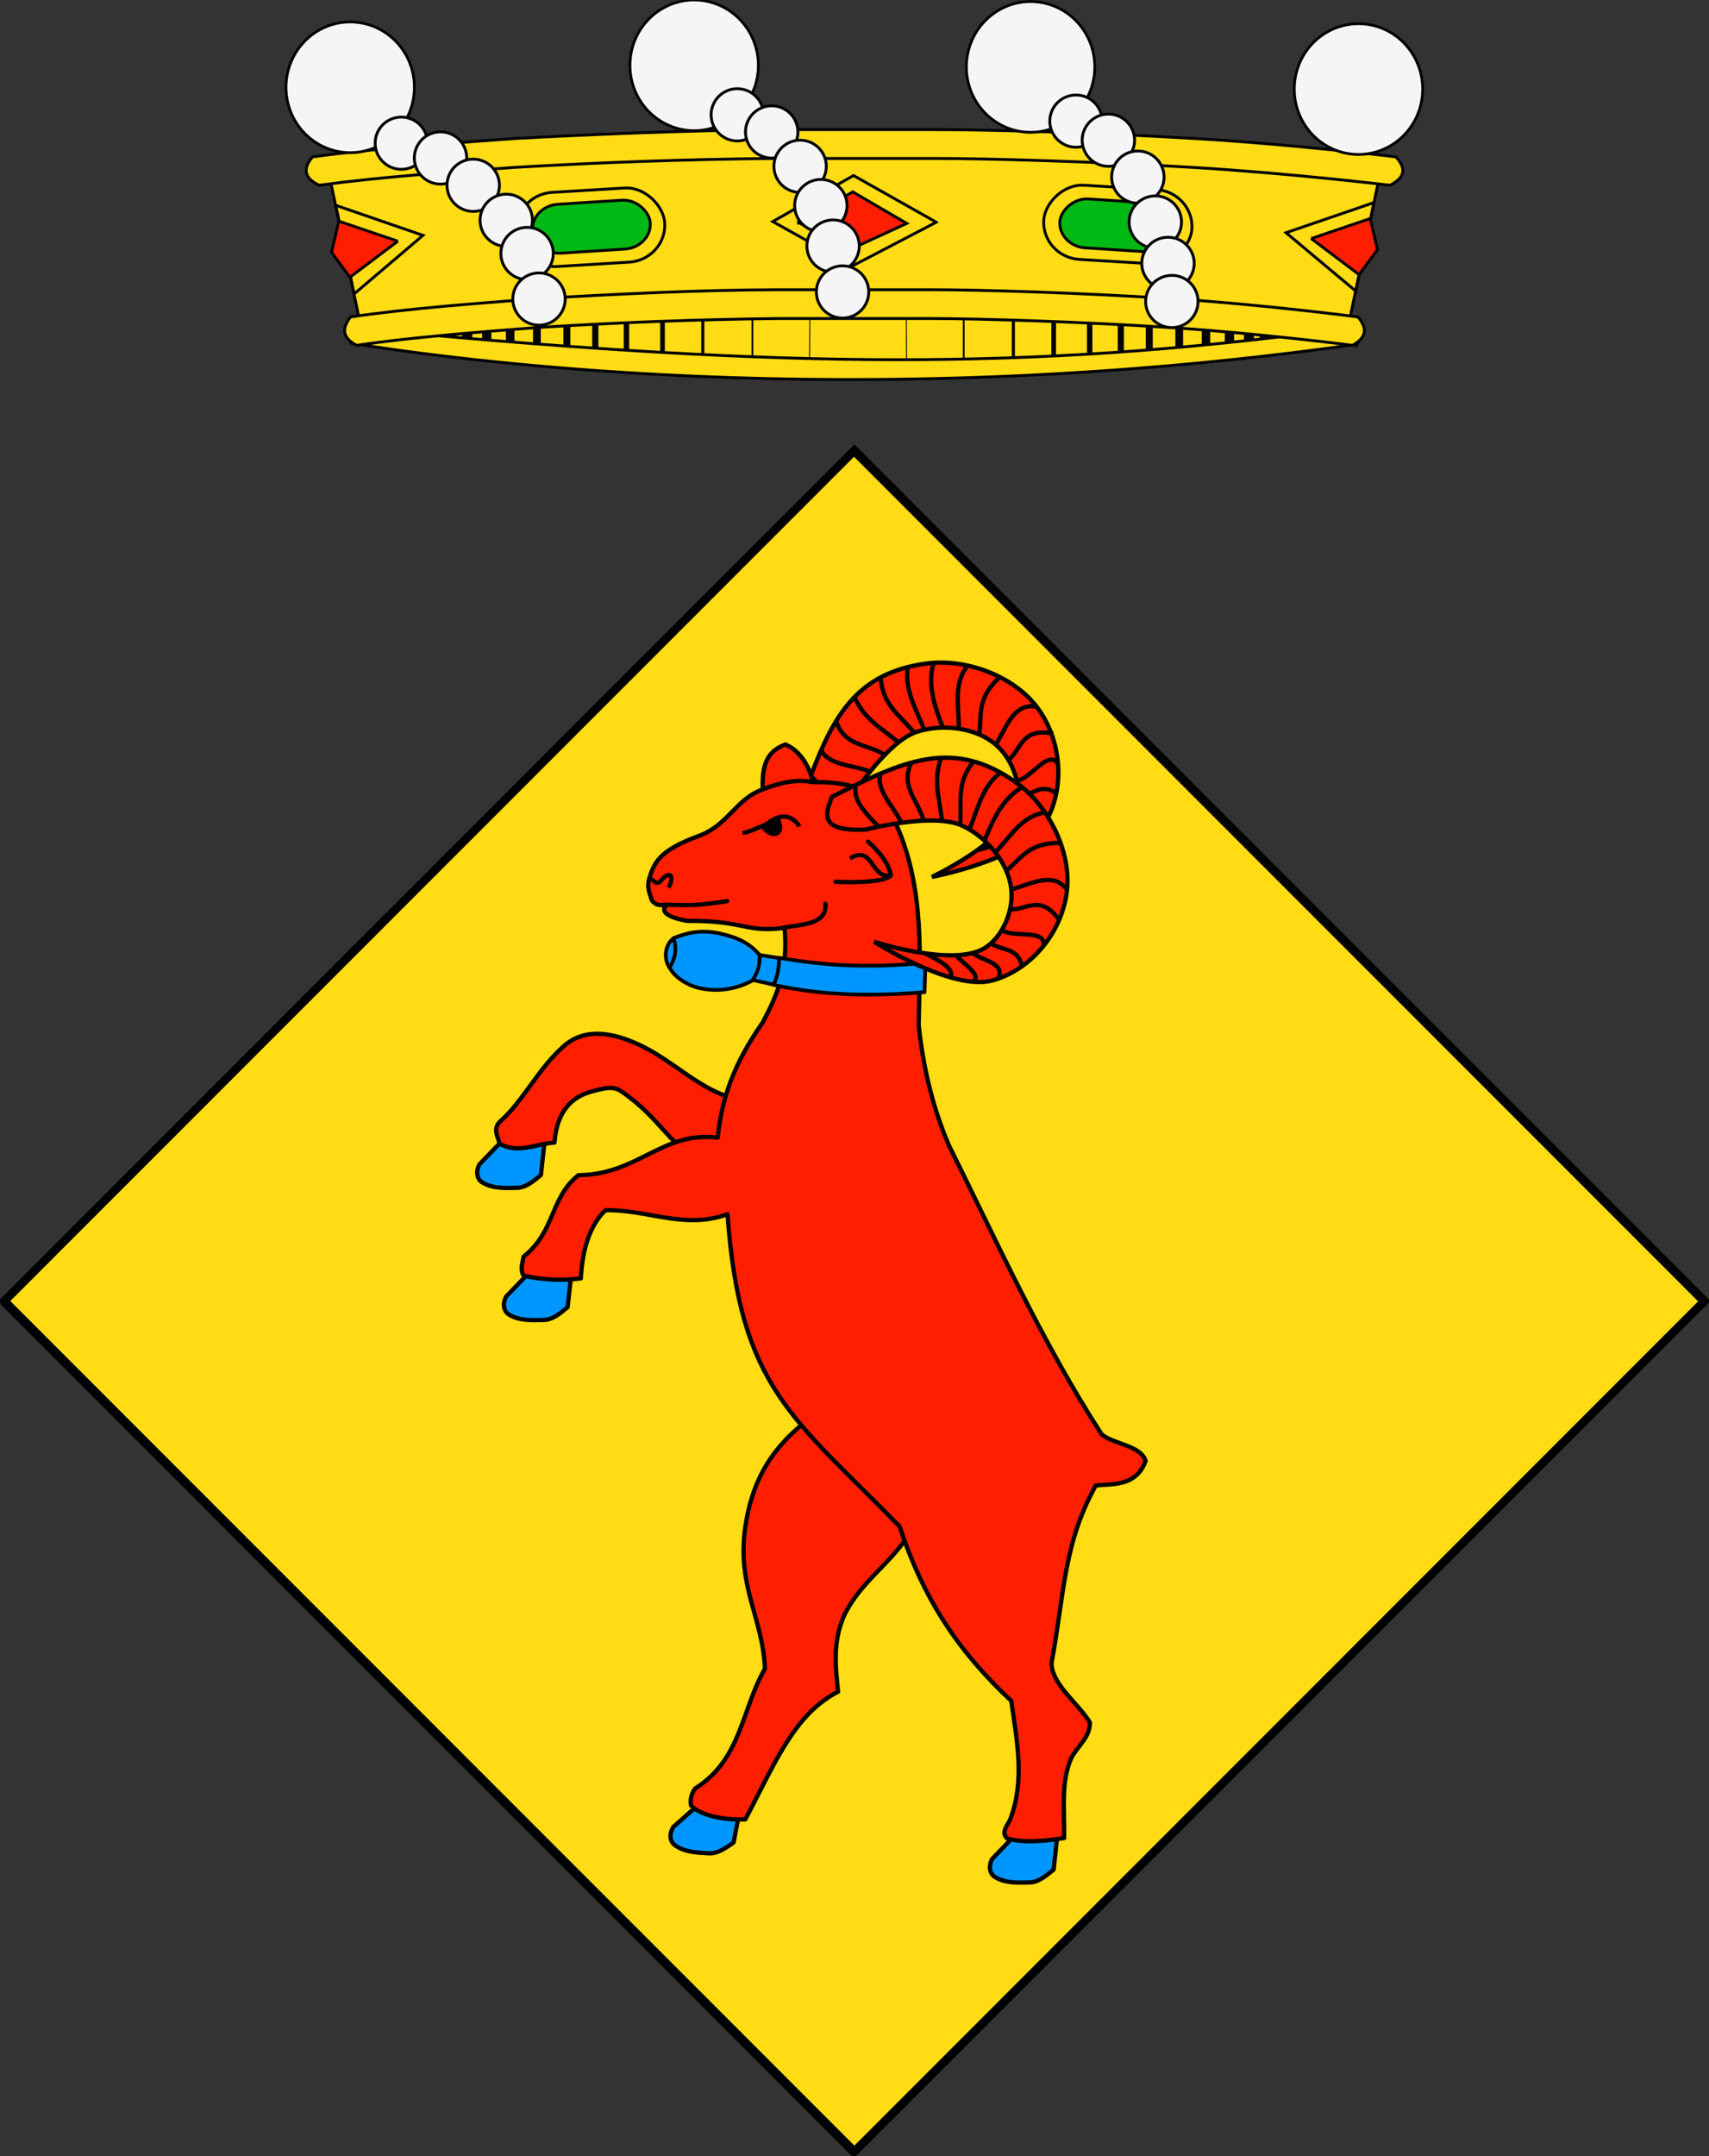 <?xml version="1.0" encoding="UTF-8" standalone="no"?>
<!-- Created with Inkscape (http://www.inkscape.org/) -->

<svg
   xmlns:dc="http://purl.org/dc/elements/1.1/"
   xmlns:cc="http://creativecommons.org/ns#"
   xmlns:rdf="http://www.w3.org/1999/02/22-rdf-syntax-ns#"
   xmlns:svg="http://www.w3.org/2000/svg"
   xmlns="http://www.w3.org/2000/svg"
   xmlns:xlink="http://www.w3.org/1999/xlink"
   version="1.0"
   width="602"
   height="759.113"
   id="svg3194">
  <rect width="100%" height="100%" fill="#333333" stroke="none"/>
  <defs
     id="defs3196" />
  <g
     id="g4889">
    <g
       transform="translate(-910.577,3.253)"
       id="g4166"
       style="fill:#ffdc14;fill-opacity:1;display:inline">
      <path
         d="m 911.429,455.86 299.5,299.5 299.5,-299.5 -299.5,-299.5 -299.5,299.5 z"
         id="path4168"
         style="fill:#ffdc14;fill-opacity:1;fill-rule:evenodd;stroke:#000000;stroke-width:1;stroke-linecap:butt;stroke-linejoin:miter;stroke-miterlimit:4;stroke-opacity:1;stroke-dasharray:none;stroke-dashoffset:0;marker:none;visibility:visible;display:inline;overflow:visible;enable-background:accumulate" />
    </g>
    <g
       transform="translate(26,-215.387)"
       id="g4170"
       style="stroke:#000000;stroke-width:3;stroke-miterlimit:4;stroke-opacity:1;stroke-dasharray:none;display:inline">
      <rect
         width="423.557"
         height="423.557"
         x="-493.561"
         y="458.912"
         transform="matrix(0.707,-0.707,0.707,0.707,0,0)"
         id="rect4172"
         style="fill:none;stroke:#000000;stroke-width:3;stroke-linecap:butt;stroke-linejoin:miter;stroke-miterlimit:4;stroke-opacity:1;stroke-dasharray:none;stroke-dashoffset:0;marker:none;visibility:visible;display:inline;overflow:visible;enable-background:accumulate" />
    </g>
    <g
       transform="translate(993.017,14.047)"
       id="g5096">
      <g
         transform="matrix(0.728,-0.686,0.686,0.728,-383.818,-406.436)"
         id="g5060">
        <path
           d="m -635.016,261.48 c 11.393,8.169 19.402,24.16 17.829,38.091 -1.618,14.327 -12.341,27.736 -26.246,31.546 -14.249,3.904 -41.636,-13.61 -41.636,-13.61 0,0 27.711,8.973 38.794,2.268 6.557,-3.967 10.365,-13.343 9.462,-20.954 -1.104,-9.297 -8.74,-18.235 -17.231,-22.181 -10.292,-4.784 -34.021,1.366 -34.021,1.366 -16.181,0.689 -14.507,-5.132 -11.869,-11.542 24.828,-12.582 42.57,-21.006 64.917,-4.983 z"
           id="path5062"
           style="fill:#ff1e00;stroke:#000000;stroke-width:1.5;stroke-linecap:butt;stroke-linejoin:miter;stroke-miterlimit:4;stroke-opacity:1;stroke-dasharray:none" />
        <path
           d="m -691.601,262.959 c -0.943,4.947 3.728,9.52 8.161,14.109"
           id="path5064"
           style="fill:none;stroke:#000000;stroke-width:1.5;stroke-linecap:butt;stroke-linejoin:miter;stroke-miterlimit:4;stroke-opacity:1;stroke-dasharray:none" />
        <path
           d="m -682.748,257.979 c -2.117,5.902 4.544,11.803 7.331,17.705"
           id="path5066"
           style="fill:none;stroke:#000000;stroke-width:1.5;stroke-linecap:butt;stroke-linejoin:miter;stroke-miterlimit:4;stroke-opacity:1;stroke-dasharray:none" />
        <path
           d="m -672.098,254.659 c -3.833,8.141 2.559,13.275 4.288,19.78"
           id="path5068"
           style="fill:none;stroke:#000000;stroke-width:1.5;stroke-linecap:butt;stroke-linejoin:miter;stroke-miterlimit:4;stroke-opacity:1;stroke-dasharray:none" />
        <path
           d="m -661.309,252.17 c -3.37,8.838 -0.509,15.6 0.138,23.099"
           id="path5070"
           style="fill:none;stroke:#000000;stroke-width:1.5;stroke-linecap:butt;stroke-linejoin:miter;stroke-miterlimit:4;stroke-opacity:1;stroke-dasharray:none" />
        <path
           d="m -649.966,253.968 c -6.362,7.377 -4.232,14.754 -4.841,22.131"
           id="path5072"
           style="fill:none;stroke:#000000;stroke-width:1.5;stroke-linecap:butt;stroke-linejoin:miter;stroke-miterlimit:4;stroke-opacity:1;stroke-dasharray:none" />
        <path
           d="m -640.837,258.117 c -6.361,5.027 -7.831,12.988 -10.789,20.056"
           id="path5074"
           style="fill:none;stroke:#000000;stroke-width:1.5;stroke-linecap:butt;stroke-linejoin:miter;stroke-miterlimit:4;stroke-opacity:1;stroke-dasharray:none" />
        <path
           d="m -632.899,263.007 c -7.228,4.322 -10.459,11.753 -13.497,19.334"
           id="path5076"
           style="fill:none;stroke:#000000;stroke-width:1.5;stroke-linecap:butt;stroke-linejoin:miter;stroke-miterlimit:4;stroke-opacity:1;stroke-dasharray:none" />
        <path
           d="m -625.604,272.127 c -7.918,1.437 -11.81,8.915 -17.145,14.227"
           id="path5078"
           style="fill:none;stroke:#000000;stroke-width:1.5;stroke-linecap:butt;stroke-linejoin:miter;stroke-miterlimit:4;stroke-opacity:1;stroke-dasharray:none" />
        <path
           d="m -619.038,282.706 c -11.931,-0.293 -14.321,5.774 -19.698,9.849"
           id="path5080"
           style="fill:none;stroke:#000000;stroke-width:1.5;stroke-linecap:butt;stroke-linejoin:miter;stroke-miterlimit:4;stroke-opacity:1;stroke-dasharray:none" />
        <path
           d="m -617.214,299.121 c -4.849,-6.525 -12.617,-1.956 -19.698,0"
           id="path5082"
           style="fill:none;stroke:#000000;stroke-width:1.5;stroke-linecap:butt;stroke-linejoin:miter;stroke-miterlimit:4;stroke-opacity:1;stroke-dasharray:none" />
        <path
           d="m -619.402,310.064 c -6.721,-9.346 -12,-3.554 -17.874,-4.013"
           id="path5084"
           style="fill:none;stroke:#000000;stroke-width:1.5;stroke-linecap:butt;stroke-linejoin:miter;stroke-miterlimit:4;stroke-opacity:1;stroke-dasharray:none" />
        <path
           d="m -625.478,319.04 c 1.247,-6.047 -10.089,-3.024 -13.988,-5.328"
           id="path5086"
           style="fill:none;stroke:#000000;stroke-width:1.5;stroke-linecap:butt;stroke-linejoin:miter;stroke-miterlimit:4;stroke-opacity:1;stroke-dasharray:none" />
        <path
           d="m -633.129,325.989 c -1.056,-6.406 -7.084,-5.353 -10.714,-7.899"
           id="path5088"
           style="fill:none;stroke:#000000;stroke-width:1.5;stroke-linecap:butt;stroke-linejoin:miter;stroke-miterlimit:4;stroke-opacity:1;stroke-dasharray:none" />
        <path
           d="m -650.409,321.373 c 3.265,2.963 11.941,3.401 8.881,9.315"
           id="path5090"
           style="fill:none;stroke:#000000;stroke-width:1.5;stroke-linecap:butt;stroke-linejoin:miter;stroke-miterlimit:4;stroke-opacity:1;stroke-dasharray:none" />
        <path
           d="m -656.61,322.832 c 2.437,2.962 10.008,6.609 6.132,8.729"
           id="path5092"
           style="fill:none;stroke:#000000;stroke-width:1.5;stroke-linecap:butt;stroke-linejoin:miter;stroke-miterlimit:4;stroke-opacity:1;stroke-dasharray:none" />
        <path
           d="m -666.824,321.737 c 5.317,2.672 9.896,5.344 8.66,8.017"
           id="path5094"
           style="fill:none;stroke:#000000;stroke-width:1.5;stroke-linecap:butt;stroke-linejoin:miter;stroke-miterlimit:4;stroke-opacity:1;stroke-dasharray:none" />
      </g>
      <g
         transform="translate(-1006.345,-1.759)"
         id="g4192">
        <path
           d="m 291.406,325.552 -11.373,-1.771 -1.735,8.899 9.356,2.071 z"
           id="path4195"
           style="fill:#0096ff;fill-opacity:1;fill-rule:evenodd;stroke:#000000;stroke-width:1.3;stroke-linecap:round;stroke-linejoin:round;stroke-miterlimit:4;stroke-opacity:1;stroke-dasharray:none" />
        <path
           d="m 258.103,624.166 15.753,1.22 -2.122,10.961 c -2.613,1.84 -5.567,3.979 -8.639,3.817 -4.397,-0.232 -8.624,-0.434 -11.976,-2.83 -2.191,-1.566 -1.905,-4.45 -0.588,-6.487 l 7.572,-6.681 0,4e-5 z"
           id="path4197"
           style="fill:#0096ff;fill-opacity:1;fill-rule:evenodd;stroke:#000000;stroke-width:1.497;stroke-linecap:round;stroke-linejoin:round;stroke-miterlimit:4;stroke-opacity:1;stroke-dasharray:none" />
        <path
           d="m 301.297,484.987 c -12.889,9.264 -22.388,20.069 -25.375,39.875 -3.227,21.394 6.176,32.356 6.847,50.347 -8.181,14.032 -8.205,31.902 -24.544,42.095 -1.437,1.997 -1.844,3.995 -1.481,5.992 3.027,3.459 11.596,5.26 19.124,4.911 10.576,-19.962 17.165,-36.971 32.678,-44.942 -0.94,-9.264 -1.88,-17.319 2.014,-26.583 6.042,-12.62 16.514,-17.991 24.167,-30.611 z"
           id="path4199"
           style="fill:#ff1e00;fill-opacity:1;fill-rule:evenodd;stroke:#000000;stroke-width:1.5;stroke-linecap:round;stroke-linejoin:round;stroke-miterlimit:4;stroke-opacity:1;stroke-dasharray:none" />
        <path
           d="m 189.216,390.343 15.865,-0.087 -1.214,11.097 c -2.462,2.049 -5.24,4.425 -8.328,4.517 -4.419,0.133 -8.666,0.28 -12.219,-1.83 -2.322,-1.379 -2.276,-4.277 -1.127,-6.415 l 7.022,-7.282 0,4e-5 z"
           id="path4201"
           style="fill:#0096ff;fill-opacity:1;fill-rule:evenodd;stroke:#000000;stroke-width:1.5;stroke-linecap:round;stroke-linejoin:round;stroke-miterlimit:4;stroke-opacity:1;stroke-dasharray:none" />
        <path
           d="m 272.699,374.626 c -12.889,-3.088 -21.747,-13.197 -33.833,-18.931 -9.573,-4.541 -19.292,-6.204 -26.583,0 -9.297,7.91 -14.5,19.602 -22.958,26.986 -2.396,2.551 -0.659,5.102 0,7.653 6.444,3.714 12.889,0.025 19.333,-0.403 0.94,-12.486 7.401,-16.516 13.694,-18.125 3.144,-0.804 6.768,-1.958 9.667,0 14.084,9.517 17.319,19.736 30.208,26.583 3.491,-1.611 6.981,-3.222 10.472,-4.833 0,-6.31 0,-12.62 0,-18.931 z"
           id="path4203"
           style="fill:#ff1e00;fill-opacity:1;fill-rule:evenodd;stroke:#000000;stroke-width:1.5;stroke-linecap:round;stroke-linejoin:round;stroke-miterlimit:4;stroke-opacity:1;stroke-dasharray:none" />
        <path
           d="m 198.632,436.875 15.865,-0.087 -1.214,11.097 c -2.462,2.049 -5.24,4.425 -8.328,4.517 -4.419,0.133 -8.666,0.28 -12.219,-1.83 -2.322,-1.379 -2.276,-4.277 -1.127,-6.415 l 7.022,-7.282 0,4e-5 z"
           id="path4205"
           style="fill:#0096ff;fill-opacity:1;fill-rule:evenodd;stroke:#000000;stroke-width:1.5;stroke-linecap:round;stroke-linejoin:round;stroke-miterlimit:4;stroke-opacity:1;stroke-dasharray:none" />
        <path
           d="m 369.818,634.877 15.865,-0.087 -1.214,11.097 c -2.462,2.049 -5.24,4.425 -8.328,4.517 -4.419,0.133 -8.666,0.28 -12.219,-1.83 -2.322,-1.379 -2.276,-4.277 -1.127,-6.415 l 7.022,-7.282 0,4e-5 z"
           id="path4207"
           style="fill:#0096ff;fill-opacity:1;fill-rule:evenodd;stroke:#000000;stroke-width:1.5;stroke-linecap:round;stroke-linejoin:round;stroke-miterlimit:4;stroke-opacity:1;stroke-dasharray:none" />
        <path
           d="m 282.005,265.61 c -9.691,3.534 -11.908,12.273 -22.189,16.26 -13.223,4.827 -15.777,8.686 -17.616,14.545 -1.25,3.98 0.101,5.879 0.762,8.33 2.114,2.38 3.661,1.365 5.401,1.504 -2.392,1.674 -1.198,4.218 7.012,5.656 20.259,-0.2 20.797,4.318 34.308,2.427 1.374,14.636 -2.559,23.669 -7.672,33.293 -10.302,14.69 -14.524,27.035 -15.865,40.574 -19.607,-2.369 -28.015,13.051 -49.096,13.236 -9.961,7.877 -8.128,19.883 -19.268,28.645 -0.37,2.239 -1.373,4.478 0,6.718 6.286,1.398 12.933,1.895 20.153,0.96 0.52,-10.061 3.104,-18.648 8.637,-23.991 15.036,-0.32 27.778,6.927 43.022,1.396 4.342,61.316 23.194,71.537 60.62,109.923 8.317,25.271 20.472,43.824 39.345,61.417 1.884,13.743 4.828,27.487 -0.201,41.23 -0.836,2.397 -3.677,4.794 -1.273,7.191 5.906,1.749 14.176,0.813 20.082,-0.145 0.148,-10.554 -1.182,-19.634 2.504,-28.125 2.191,-4.183 6.741,-7.482 6.573,-12.55 -3.997,-6.682 -13.408,-13.34 -13.516,-20.887 4.604,-24.97 4.195,-41.98 15.58,-62.527 4.784,-0.725 14.239,0.817 17.558,-8.693 -1.736,-5.543 -11.723,-5.943 -15.523,-9.423 -21.195,-32.767 -37.084,-68.188 -53.857,-101.84 -6.172,-14.664 -9.101,-28.444 -10.556,-42.224 0.389,-23.351 2.253,-47.292 -7.677,-70.054 -5.175,-8.922 -10.123,-15.714 -29.567,-15.399 -1.074,-4.968 -4.253,-11.104 -9.757,-13.252 -5.625,2.194 -8.34,5.959 -7.923,15.806 z"
           id="path4209"
           style="fill:#ff1e00;fill-opacity:1;fill-rule:evenodd;stroke:#000000;stroke-width:1.5;stroke-linecap:round;stroke-linejoin:round;stroke-miterlimit:4;stroke-opacity:1;stroke-dasharray:none;display:inline" />
        <path
           d="m 319.087,284.024 c 0,0 7.269,5.986 8.019,11.912 -2.82,3.092 -19.463,2.203 -19.463,2.203 l 0,0"
           id="path4213"
           style="fill:#ff1e00;stroke:#000000;stroke-width:1.5;stroke-linecap:round;stroke-linejoin:round;stroke-miterlimit:4;stroke-opacity:1;stroke-dasharray:none" />
        <path
           d="m 289.3,314.263 c 6.342,-1.099 15.509,-1.07 14.779,-8.393 l 0,0"
           id="path4215"
           style="fill:none;stroke:#000000;stroke-width:1.5;stroke-linecap:round;stroke-linejoin:round;stroke-miterlimit:4;stroke-opacity:1;stroke-dasharray:none" />
        <path
           d="m 248.18,306.218 c 8.322,0.148 9.593,0.476 21.262,-1.264"
           id="path4217"
           style="fill:none;stroke:#000000;stroke-width:1.5;stroke-linecap:round;stroke-linejoin:round;stroke-miterlimit:4;stroke-opacity:1;stroke-dasharray:none" />
        <path
           d="m 287.807,324.904 c 17.285,2.971 32.771,3.625 51.514,1.734 l -0.324,10.371 c -17.879,1.404 -35.596,1.35 -53.152,-2.593 1.602,-3.36 1.849,-6.45 1.961,-9.512 z"
           id="path4219"
           style="fill:#0096ff;fill-opacity:1;fill-rule:evenodd;stroke:#000000;stroke-width:1.3;stroke-linecap:round;stroke-linejoin:round;stroke-miterlimit:4;stroke-opacity:1;stroke-dasharray:none" />
        <path
           d="m 250.447,318.12 c 0.377,1.728 5.377,4.14 5.312,5.682 -0.072,1.71 -5.293,2.549 -6.671,4.486 -2.057,-3.311 -1.508,-7.797 1.358,-10.168 z"
           id="path4221"
           style="fill:#0096ff;fill-opacity:1;fill-rule:evenodd;stroke:#000000;stroke-width:1.3;stroke-linecap:round;stroke-linejoin:round;stroke-miterlimit:4;stroke-opacity:1;stroke-dasharray:none" />
        <path
           d="m 280.884,323.849 c -3.159,-3.627 -6.669,-5.616 -11.935,-7.021 -6.006,-1.599 -11.194,-1.794 -18.37,1.17 1.404,3.9 0.351,7.684 -1.404,10.297 1.677,3.315 5.928,6.045 9.946,7.138 6.552,1.599 13.222,0.741 19.306,-2.574 1.528,-2.413 2.729,-5.097 2.457,-9.01 z"
           id="path4223"
           style="fill:#0096ff;fill-opacity:1;fill-rule:evenodd;stroke:#000000;stroke-width:1.3;stroke-linecap:round;stroke-linejoin:round;stroke-miterlimit:4;stroke-opacity:1;stroke-dasharray:none" />
        <path
           d="m 274.876,280.933 c 2.324,-0.176 5.352,-1.888 8.511,-3.095 6.537,-5.323 9.973,-1.419 11.589,0.754"
           id="path4225"
           style="fill:none;stroke:#000000;stroke-width:1.5;stroke-linecap:butt;stroke-linejoin:miter;stroke-miterlimit:4;stroke-opacity:1;stroke-dasharray:none" />
        <path
           d="m 282.048,278.732 c 3.001,4.568 8.659,2.834 4.758,-3.444"
           id="path4227"
           style="fill:#000000;stroke:#000000;stroke-width:1.5;stroke-linecap:butt;stroke-linejoin:miter;stroke-miterlimit:4;stroke-opacity:1;stroke-dasharray:none" />
        <path
           d="m 282.152,265.552 c 5.868,-2.347 11.736,-3.619 17.604,-2.468"
           id="path4229"
           style="fill:none;stroke:#000000;stroke-width:1.5;stroke-linecap:butt;stroke-linejoin:miter;stroke-miterlimit:4;stroke-opacity:1;stroke-dasharray:none" />
        <path
           d="m 327.066,295.989 c -7.112,1.052 -6.088,-11.008 -14.313,-6.087"
           id="path4231"
           style="fill:none;stroke:#000000;stroke-width:1.5;stroke-linecap:butt;stroke-linejoin:miter;stroke-miterlimit:4;stroke-opacity:1;stroke-dasharray:none" />
        <path
           d="m 242.667,297.305 c 1.042,0.055 1.471,2.159 3.29,0.658 4.227,-5.018 4.675,-0.36 2.797,2.139"
           id="path4233"
           style="fill:none;stroke:#000000;stroke-width:1.5;stroke-linecap:butt;stroke-linejoin:miter;stroke-miterlimit:4;stroke-opacity:1;stroke-dasharray:none" />
      </g>
      <g
         id="g5040">
        <path
           d="m -635.016,261.48 c 11.393,8.169 19.402,24.16 17.829,38.091 -1.618,14.327 -12.341,27.736 -26.246,31.546 -14.249,3.904 -41.636,-13.61 -41.636,-13.61 0,0 27.711,8.973 38.794,2.268 6.557,-3.967 10.365,-13.343 9.462,-20.954 -1.104,-9.297 -8.74,-18.235 -17.231,-22.181 -10.292,-4.784 -34.021,1.366 -34.021,1.366 -16.181,0.689 -14.507,-5.132 -11.869,-11.542 24.828,-12.582 42.57,-21.006 64.917,-4.983 z"
           id="path4235"
           style="fill:#ff1e00;stroke:#000000;stroke-width:1.5;stroke-linecap:butt;stroke-linejoin:miter;stroke-miterlimit:4;stroke-opacity:1;stroke-dasharray:none" />
        <path
           d="m -691.601,262.959 c -0.943,4.947 3.728,9.52 8.161,14.109"
           id="path5007"
           style="fill:none;stroke:#000000;stroke-width:1.5;stroke-linecap:butt;stroke-linejoin:miter;stroke-miterlimit:4;stroke-opacity:1;stroke-dasharray:none" />
        <path
           d="m -682.748,257.979 c -2.117,5.902 4.544,11.803 7.331,17.705"
           id="path5009"
           style="fill:none;stroke:#000000;stroke-width:1.5;stroke-linecap:butt;stroke-linejoin:miter;stroke-miterlimit:4;stroke-opacity:1;stroke-dasharray:none" />
        <path
           d="m -672.098,254.659 c -3.833,8.141 2.559,13.275 4.288,19.78"
           id="path5011"
           style="fill:none;stroke:#000000;stroke-width:1.5;stroke-linecap:butt;stroke-linejoin:miter;stroke-miterlimit:4;stroke-opacity:1;stroke-dasharray:none" />
        <path
           d="m -661.309,252.17 c -3.37,8.838 -0.509,15.6 0.138,23.099"
           id="path5013"
           style="fill:none;stroke:#000000;stroke-width:1.5;stroke-linecap:butt;stroke-linejoin:miter;stroke-miterlimit:4;stroke-opacity:1;stroke-dasharray:none" />
        <path
           d="m -649.966,253.968 c -6.362,7.377 -4.232,14.754 -4.841,22.131"
           id="path5015"
           style="fill:none;stroke:#000000;stroke-width:1.5;stroke-linecap:butt;stroke-linejoin:miter;stroke-miterlimit:4;stroke-opacity:1;stroke-dasharray:none" />
        <path
           d="m -640.837,258.117 c -6.361,5.027 -7.831,12.988 -10.789,20.056"
           id="path5017"
           style="fill:none;stroke:#000000;stroke-width:1.5;stroke-linecap:butt;stroke-linejoin:miter;stroke-miterlimit:4;stroke-opacity:1;stroke-dasharray:none" />
        <path
           d="m -632.899,263.007 c -7.228,4.322 -10.459,11.753 -13.497,19.334"
           id="path5019"
           style="fill:none;stroke:#000000;stroke-width:1.5;stroke-linecap:butt;stroke-linejoin:miter;stroke-miterlimit:4;stroke-opacity:1;stroke-dasharray:none" />
        <path
           d="m -625.604,272.127 c -7.918,1.437 -11.81,8.915 -17.145,14.227"
           id="path5021"
           style="fill:none;stroke:#000000;stroke-width:1.5;stroke-linecap:butt;stroke-linejoin:miter;stroke-miterlimit:4;stroke-opacity:1;stroke-dasharray:none" />
        <path
           d="m -619.038,282.706 c -11.931,-0.293 -14.321,5.774 -19.698,9.849"
           id="path5023"
           style="fill:none;stroke:#000000;stroke-width:1.5;stroke-linecap:butt;stroke-linejoin:miter;stroke-miterlimit:4;stroke-opacity:1;stroke-dasharray:none" />
        <path
           d="m -617.214,299.121 c -4.849,-6.525 -12.617,-1.956 -19.698,0"
           id="path5025"
           style="fill:none;stroke:#000000;stroke-width:1.5;stroke-linecap:butt;stroke-linejoin:miter;stroke-miterlimit:4;stroke-opacity:1;stroke-dasharray:none" />
        <path
           d="m -619.91,309.81 c -6.721,-9.346 -11.492,-3.3 -17.366,-3.759"
           id="path5027"
           style="fill:none;stroke:#000000;stroke-width:1.5;stroke-linecap:butt;stroke-linejoin:miter;stroke-miterlimit:4;stroke-opacity:1;stroke-dasharray:none" />
        <path
           d="m -625.478,319.04 c 1.247,-6.047 -10.089,-3.024 -13.988,-5.328"
           id="path5029"
           style="fill:none;stroke:#000000;stroke-width:1.5;stroke-linecap:butt;stroke-linejoin:miter;stroke-miterlimit:4;stroke-opacity:1;stroke-dasharray:none" />
        <path
           d="m -633.129,325.989 c -1.056,-6.406 -7.084,-5.353 -10.714,-7.899"
           id="path5031"
           style="fill:none;stroke:#000000;stroke-width:1.5;stroke-linecap:butt;stroke-linejoin:miter;stroke-miterlimit:4;stroke-opacity:1;stroke-dasharray:none" />
        <path
           d="m -650.409,321.373 c 3.265,2.963 11.941,3.401 8.881,9.315"
           id="path5033"
           style="fill:none;stroke:#000000;stroke-width:1.5;stroke-linecap:butt;stroke-linejoin:miter;stroke-miterlimit:4;stroke-opacity:1;stroke-dasharray:none" />
        <path
           d="m -656.356,322.154 c 2.437,2.962 9.754,7.286 5.878,9.406"
           id="path5035"
           style="fill:none;stroke:#000000;stroke-width:1.5;stroke-linecap:butt;stroke-linejoin:miter;stroke-miterlimit:4;stroke-opacity:1;stroke-dasharray:none" />
        <path
           d="m -666.824,321.737 c 5.317,2.672 9.896,5.344 8.66,8.017"
           id="path5037"
           style="fill:none;stroke:#000000;stroke-width:1.5;stroke-linecap:butt;stroke-linejoin:miter;stroke-miterlimit:4;stroke-opacity:1;stroke-dasharray:none" />
      </g>
    </g>
  </g>
  <g
     transform="translate(-174.618,-198.925)"
     id="layer1">
    <g
       transform="matrix(-0.706,0,0,0.792,865.062,-156.383)"
       id="g3950"
       style="fill:none;stroke:#000000;stroke-width:0.401;stroke-miterlimit:4;stroke-dasharray:none;display:inline" />
    <g
       transform="matrix(-0.626,0,0,0.703,982.072,-320.517)"
       id="g3952"
       style="fill:none;stroke:#000000;stroke-width:0.452;stroke-miterlimit:4;stroke-dasharray:none;display:inline" />
    <g
       transform="matrix(-0.518,0,0,0.581,1189.886,-480.466)"
       id="g3954"
       style="fill:none;stroke:#000000;stroke-width:0.547;stroke-miterlimit:4;stroke-dasharray:none;display:inline" />
    <g
       transform="matrix(-0.626,0,0,0.703,982.072,-320.819)"
       id="g3956"
       style="fill:none;stroke:#000000;stroke-width:0.452;stroke-miterlimit:4;stroke-dasharray:none;display:inline" />
    <g
       transform="matrix(-0.922,0,0,1.035,1156.961,-49.4)"
       id="g3958"
       style="fill:none;stroke:#000000;stroke-width:0.307;stroke-miterlimit:4;stroke-dasharray:none;display:inline" />
    <g
       transform="matrix(-0.818,0,0,0.918,1309.791,-263.78)"
       id="g3960"
       style="fill:none;stroke:#000000;stroke-width:0.346;stroke-miterlimit:4;stroke-dasharray:none;display:inline" />
    <g
       transform="matrix(0.514,0.129,-0.119,0.599,425.864,-784.471)"
       id="g3962"
       style="fill:none;stroke:#000000;stroke-width:0.528;stroke-miterlimit:4;stroke-dasharray:none;display:inline" />
    <g
       transform="matrix(-0.639,0,0,0.718,882.49,-403.117)"
       id="g3964"
       style="fill:none;stroke:#000000;stroke-width:0.443;stroke-miterlimit:4;stroke-dasharray:none;display:inline">
      <g
         transform="translate(0,-0.027)"
         id="g3966"
         style="fill:none;stroke:#000000;stroke-width:0.443;stroke-miterlimit:4;stroke-dasharray:none">
        <g
           transform="translate(0,10.802)"
           id="g3968"
           style="fill:none;stroke:#000000;stroke-width:0.443;stroke-miterlimit:4;stroke-dasharray:none" />
      </g>
      <g
         transform="matrix(1.127,0,0,1.127,186.794,233.424)"
         id="g3970"
         style="fill:none;stroke:#000000;stroke-width:0.393;stroke-miterlimit:4;stroke-dasharray:none" />
      <g
         id="g3972"
         style="fill:none;stroke:#000000;stroke-width:0.443;stroke-miterlimit:4;stroke-dasharray:none" />
      <g
         id="g3974"
         style="fill:none;stroke:#000000;stroke-width:0.443;stroke-miterlimit:4;stroke-dasharray:none" />
    </g>
    <g
       transform="matrix(-0.776,0,0,0.871,875.132,-131.334)"
       id="g3978"
       style="fill:none;stroke:#000000;stroke-width:0.365;stroke-miterlimit:4;stroke-dasharray:none;display:inline" />
    <g
       transform="matrix(-0.689,0,0,0.773,1003.843,-311.882)"
       id="g3980"
       style="fill:none;stroke:#000000;stroke-width:0.411;stroke-miterlimit:4;stroke-dasharray:none;display:inline" />
    <g
       transform="matrix(-0.569,0,0,0.639,1232.439,-487.825)"
       id="g3982"
       style="fill:none;stroke:#000000;stroke-width:0.497;stroke-miterlimit:4;stroke-dasharray:none;display:inline" />
    <g
       transform="matrix(-0.689,0,0,0.773,1003.843,-312.214)"
       id="g3984"
       style="fill:none;stroke:#000000;stroke-width:0.411;stroke-miterlimit:4;stroke-dasharray:none;display:inline" />
    <g
       transform="matrix(-1.014,0,0,1.138,1196.221,-13.653)"
       id="g3986"
       style="fill:none;stroke:#000000;stroke-width:0.279;stroke-miterlimit:4;stroke-dasharray:none;display:inline" />
    <g
       transform="matrix(-0.9,0,0,1.01,1364.334,-249.471)"
       id="g3988"
       style="fill:none;stroke:#000000;stroke-width:0.315;stroke-miterlimit:4;stroke-dasharray:none;display:inline" />
    <g
       transform="matrix(-0.9,0,0,1.01,1364.334,-249.904)"
       id="g3990"
       style="fill:none;stroke:#000000;stroke-width:0.315;stroke-miterlimit:4;stroke-dasharray:none;display:inline">
      <g
         transform="matrix(0.392,0,0,0.49,225.596,-532.296)"
         id="g3992"
         style="fill:none;stroke:#000000;stroke-width:0.718;stroke-miterlimit:4;stroke-dasharray:none;display:inline" />
    </g>
    <g
       transform="matrix(0.566,0.141,-0.131,0.659,392.014,-822.231)"
       id="g3994"
       style="fill:none;stroke:#000000;stroke-width:0.48;stroke-miterlimit:4;stroke-dasharray:none;display:inline" />
    <g
       transform="matrix(-0.703,0,0,0.789,894.304,-402.742)"
       id="g3996"
       style="fill:none;stroke:#000000;stroke-width:0.403;stroke-miterlimit:4;stroke-dasharray:none;display:inline">
      <g
         transform="translate(0,-0.027)"
         id="g3998"
         style="fill:none;stroke:#000000;stroke-width:0.403;stroke-miterlimit:4;stroke-dasharray:none">
        <g
           transform="translate(0,10.802)"
           id="g4000"
           style="fill:none;stroke:#000000;stroke-width:0.403;stroke-miterlimit:4;stroke-dasharray:none" />
      </g>
      <g
         transform="matrix(1.127,0,0,1.127,186.794,233.424)"
         id="g4002"
         style="fill:none;stroke:#000000;stroke-width:0.357;stroke-miterlimit:4;stroke-dasharray:none" />
      <g
         id="g4004"
         style="fill:none;stroke:#000000;stroke-width:0.403;stroke-miterlimit:4;stroke-dasharray:none" />
      <g
         id="g4006"
         style="fill:none;stroke:#000000;stroke-width:0.403;stroke-miterlimit:4;stroke-dasharray:none" />
    </g>
    <path
       d=""
       id="path4849"
       style="opacity:0.64;fill:none" />
    <path
       d=""
       id="path4851"
       style="opacity:0.64;fill:none" />
    <path
       d=""
       id="path4853"
       style="opacity:0.64;fill:none" />
    <path
       d=""
       id="path5654"
       style="opacity:0.64;fill:none" />
    <path
       d=""
       id="path5656"
       style="opacity:0.64;fill:none" />
    <path
       d=""
       id="path5658"
       style="opacity:0.64;fill:none" />
    <path
       d=""
       id="path5344"
       style="opacity:0.64;fill:none" />
    <path
       d=""
       id="path5346"
       style="opacity:0.64;fill:none" />
    <path
       d=""
       id="path5348"
       style="opacity:0.64;fill:none" />
    <path
       d=""
       id="path3467"
       style="opacity:0.64;fill:none" />
    <path
       d=""
       id="path3469"
       style="opacity:0.64;fill:none" />
    <path
       d=""
       id="path3471"
       style="opacity:0.64;fill:none" />
    <path
       d=""
       id="path3481"
       style="opacity:0.64;fill:none" />
    <path
       d=""
       id="path3483"
       style="opacity:0.64;fill:none" />
    <path
       d=""
       id="path3485"
       style="opacity:0.64;fill:none" />
    <g
       transform="translate(592.435,-981.495)"
       id="g3784"
       style="fill:none;display:inline" />
    <path
       d=""
       id="path1887"
       style="opacity:0.64;fill:none" />
    <path
       d=""
       id="path1883"
       style="opacity:0.64;fill:none" />
    <path
       d=""
       id="path1881"
       style="opacity:0.64;fill:none" />
    <g
       transform="translate(648.864,-1058.136)"
       id="g3789"
       style="fill:none" />
    <g
       transform="translate(648.864,-1058.136)"
       id="g3791"
       style="fill:none" />
    <g
       transform="translate(648.864,-1058.136)"
       id="g3793"
       style="fill:none" />
    <g
       transform="translate(-32.353,-1092.092)"
       id="g4574"
       style="fill:none;display:inline" />
    <g
       transform="translate(155.547,-1281.665)"
       id="g4631"
       style="fill:none;display:inline" />
    <g
       transform="translate(211.976,-1358.305)"
       id="g4681"
       style="fill:none" />
    <g
       transform="translate(211.976,-1358.305)"
       id="g4683"
       style="fill:none" />
    <g
       transform="translate(211.976,-1358.305)"
       id="g4685"
       style="fill:none" />
    <g
       transform="matrix(0.385,0,0,0.385,1219.561,-784.212)"
       id="g4792"
       style="fill:none;stroke-width:3.899;stroke-miterlimit:4;stroke-dasharray:none">
      <g
         transform="matrix(0.015,0,0,0.015,204.448,467.531)"
         id="g4794"
         style="fill:none;stroke-width:261.23;stroke-miterlimit:4;stroke-dasharray:none" />
    </g>
    <path
       d=""
       id="path4849-6"
       style="opacity:0.64;fill:none" />
    <path
       d=""
       id="path4851-5"
       style="opacity:0.64;fill:none" />
    <path
       d=""
       id="path4853-7"
       style="opacity:0.64;fill:none" />
    <path
       d=""
       id="path5654-9"
       style="opacity:0.64;fill:none" />
    <path
       d=""
       id="path5656-9"
       style="opacity:0.64;fill:none" />
    <path
       d=""
       id="path5658-9"
       style="opacity:0.64;fill:none" />
    <path
       d=""
       id="path5344-6"
       style="opacity:0.64;fill:none" />
    <path
       d=""
       id="path5346-5"
       style="opacity:0.64;fill:none" />
    <path
       d=""
       id="path5348-5"
       style="opacity:0.64;fill:none" />
    <path
       d=""
       id="path3467-7"
       style="opacity:0.64;fill:none" />
    <path
       d=""
       id="path3469-1"
       style="opacity:0.64;fill:none" />
    <path
       d=""
       id="path3471-3"
       style="opacity:0.64;fill:none" />
    <path
       d=""
       id="path3481-4"
       style="opacity:0.64;fill:none" />
    <path
       d=""
       id="path3483-6"
       style="opacity:0.64;fill:none" />
    <path
       d=""
       id="path3485-0"
       style="opacity:0.64;fill:none" />
    <g
       transform="translate(-11.543,-1010.027)"
       id="g3784-7"
       style="fill:none;display:inline" />
    <path
       d=""
       id="path1887-8"
       style="opacity:0.64;fill:none" />
    <path
       d=""
       id="path1883-8"
       style="opacity:0.64;fill:none" />
    <path
       d=""
       id="path1881-3"
       style="opacity:0.64;fill:none" />
    <g
       transform="translate(44.885,-1086.667)"
       id="g3789-8"
       style="fill:none" />
    <g
       transform="translate(44.885,-1086.667)"
       id="g3791-1"
       style="fill:none" />
    <g
       transform="translate(44.885,-1086.667)"
       id="g3793-5"
       style="fill:none" />
    <g
       transform="translate(-636.331,-1120.624)"
       id="g4574-3"
       style="fill:none;display:inline" />
    <g
       transform="translate(-448.431,-1310.196)"
       id="g4631-5"
       style="fill:none;display:inline" />
    <g
       transform="translate(-392.003,-1386.836)"
       id="g4681-4"
       style="fill:none" />
    <g
       transform="translate(-392.003,-1386.836)"
       id="g4683-3"
       style="fill:none" />
    <g
       transform="translate(-392.003,-1386.836)"
       id="g4685-6"
       style="fill:none" />
    <g
       transform="matrix(0.385,0,0,0.385,615.583,-812.743)"
       id="g4792-1"
       style="fill:none;stroke-width:3.899;stroke-miterlimit:4;stroke-dasharray:none">
      <g
         transform="matrix(0.015,0,0,0.015,204.448,467.531)"
         id="g4794-5"
         style="fill:none;stroke-width:261.23;stroke-miterlimit:4;stroke-dasharray:none" />
    </g>
    <g
       transform="matrix(-0.799,-0.002,-0.002,0.799,525.816,-590.157)"
       id="g65449-1-9"
       style="fill:none;stroke-width:1;stroke-miterlimit:4;stroke-dasharray:none;display:inline" />
    <g
       transform="matrix(-0.513,0,0,0.513,1637.503,-678.783)"
       id="g7348"
       style="fill:none" />
    <g
       transform="matrix(0.465,0,0,0.456,2230.17,-427.184)"
       id="layer9-0"
       style="fill:none" />
    <path
       d=""
       id="path1043"
       style="fill:none;stroke:#aa8800;stroke-width:0.129;stroke-miterlimit:4;stroke-opacity:1;stroke-dasharray:none;display:inline" />
    <path
       d=""
       id="path1049"
       style="fill:none;stroke:#aa8800;stroke-width:0.129;stroke-miterlimit:4;stroke-opacity:1;stroke-dasharray:none;display:inline" />
    <path
       d=""
       id="path1065"
       style="fill:none;stroke:#aa8800;stroke-width:0.077;stroke-miterlimit:4;stroke-opacity:1;stroke-dasharray:none;display:inline" />
    <path
       d=""
       id="path1081"
       style="fill:none;stroke:#aa8800;stroke-width:0.077;stroke-miterlimit:4;stroke-opacity:1;stroke-dasharray:none;display:inline" />
    <path
       d=""
       id="path1097"
       style="fill:none;stroke:#aa8800;stroke-width:0.077;stroke-miterlimit:4;stroke-opacity:1;stroke-dasharray:none;display:inline" />
    <g
       transform="matrix(-0.317,0,0,0.317,2488.788,-273.251)"
       id="g11778"
       style="fill:none;stroke:#aa8800;stroke-opacity:1;display:inline" />
    <g
       transform="matrix(-0.317,0,0,0.317,2470.91,-297.533)"
       id="g11780"
       style="fill:none;stroke:#aa8800;stroke-opacity:1;display:inline" />
    <g
       transform="matrix(-0.317,0,0,0.317,2470.91,-297.533)"
       id="g11979"
       style="fill:none;stroke:#aa8800;stroke-opacity:1" />
    <g
       transform="matrix(-0.317,0,0,0.317,2470.91,-297.533)"
       id="g11981"
       style="fill:none;stroke:#aa8800;stroke-opacity:1;display:inline" />
    <g
       transform="matrix(-0.317,0,0,0.317,2768.487,-433.58)"
       id="g2984"
       style="fill:none;stroke:#aa8800;stroke-opacity:1;display:inline" />
    <g
       transform="matrix(-0.317,0,0,0.317,2768.817,-457.493)"
       id="g7140"
       style="fill:none;stroke:#aa8800;stroke-opacity:1;display:inline" />
    <g
       transform="matrix(-0.341,0,0,0.341,2261.029,-450.944)"
       id="g4794-0"
       style="fill:none;stroke:#aa8800;stroke-opacity:1;display:inline" />
    <g
       transform="matrix(-0.281,0,0,0.281,2245.479,-446.137)"
       id="g9989"
       style="fill:none;stroke:#aa8800;stroke-opacity:1;display:inline" />
    <g
       transform="matrix(-0.143,0,0,0.143,2228.46,-302.818)"
       id="g9483"
       style="fill:none;stroke:#aa8800;stroke-width:2.222;stroke-opacity:1;display:inline">
      <g
         transform="matrix(0.75,0,0,0.9,458.786,627.466)"
         id="g10216"
         style="fill:none;stroke:#aa8800;stroke-width:8.114;stroke-miterlimit:4;stroke-opacity:1;stroke-dasharray:none" />
      <g
         transform="translate(1.786,-58.534)"
         id="g10214"
         style="fill:none;stroke-width:2.222" />
    </g>
    <g
       transform="matrix(-0.317,0,0,0.317,2049.741,-434.446)"
       id="g20862"
       style="fill:none;stroke:#aa8800;stroke-width:4;stroke-miterlimit:4;stroke-opacity:1;stroke-dasharray:none;display:inline" />
    <g
       transform="matrix(-0.317,0,0,0.317,2049.741,-434.446)"
       id="g20864"
       style="fill:none;stroke:#aa8800;stroke-width:4;stroke-miterlimit:4;stroke-opacity:1;stroke-dasharray:none;display:inline" />
    <g
       transform="matrix(-0.317,0,0,0.317,1755.272,-476.255)"
       id="g5818"
       style="fill:none;stroke:#aa8800;stroke-width:4;stroke-miterlimit:4;stroke-opacity:1;stroke-dasharray:none;display:inline" />
    <g
       transform="matrix(-0.317,0,0,0.317,1755.272,-476.255)"
       id="g5820"
       style="fill:none;stroke:#aa8800;stroke-width:4;stroke-miterlimit:4;stroke-opacity:1;stroke-dasharray:none;display:inline" />
    <g
       transform="matrix(-0.317,0,0,0.317,1755.272,-476.255)"
       id="g5822"
       style="fill:none;stroke:#aa8800;stroke-width:4;stroke-miterlimit:4;stroke-opacity:1;stroke-dasharray:none;display:inline" />
    <path
       d=""
       id="path14364"
       style="fill:none;stroke:#aa8800;stroke-width:0.129;stroke-miterlimit:4;stroke-opacity:1;stroke-dasharray:none;display:inline" />
    <path
       d=""
       id="path14366"
       style="fill:none;stroke:#aa8800;stroke-width:0.129;stroke-miterlimit:4;stroke-opacity:1;stroke-dasharray:none;display:inline" />
    <path
       d=""
       id="path14368"
       style="fill:none;stroke:#aa8800;stroke-width:0.077;stroke-miterlimit:4;stroke-opacity:1;stroke-dasharray:none;display:inline" />
    <path
       d=""
       id="path14370"
       style="fill:none;stroke:#aa8800;stroke-width:0.077;stroke-miterlimit:4;stroke-opacity:1;stroke-dasharray:none;display:inline" />
    <path
       d=""
       id="path14372"
       style="fill:none;stroke:#aa8800;stroke-width:0.077;stroke-miterlimit:4;stroke-opacity:1;stroke-dasharray:none;display:inline" />
    <g
       transform="matrix(-0.317,0,0,0.317,2261.201,-263.904)"
       id="g14374"
       style="fill:none;stroke:#aa8800;stroke-width:4;stroke-miterlimit:4;stroke-opacity:1;stroke-dasharray:none;display:inline" />
    <g
       transform="matrix(-0.317,0,0,0.317,2243.323,-288.186)"
       id="g14376"
       style="fill:none;stroke:#aa8800;stroke-width:4;stroke-miterlimit:4;stroke-opacity:1;stroke-dasharray:none;display:inline" />
    <g
       transform="matrix(-0.317,0,0,0.317,2243.323,-288.186)"
       id="g14378"
       style="fill:none;stroke:#aa8800;stroke-width:4;stroke-miterlimit:4;stroke-opacity:1;stroke-dasharray:none;display:inline" />
    <g
       transform="matrix(-0.317,0,0,0.317,2243.323,-288.186)"
       id="g14380"
       style="fill:none;stroke:#aa8800;stroke-width:4;stroke-miterlimit:4;stroke-opacity:1;stroke-dasharray:none;display:inline" />
    <g
       transform="matrix(-0.317,0,0,0.317,2540.9,-424.232)"
       id="g14382"
       style="fill:none;stroke:#aa8800;stroke-width:4;stroke-miterlimit:4;stroke-opacity:1;stroke-dasharray:none;display:inline" />
    <g
       transform="matrix(-0.317,0,0,0.317,2541.23,-448.146)"
       id="g14384"
       style="fill:none;stroke:#aa8800;stroke-width:4;stroke-miterlimit:4;stroke-opacity:1;stroke-dasharray:none;display:inline" />
    <g
       transform="matrix(-0.341,0,0,0.341,2033.441,-441.596)"
       id="g14386"
       style="fill:none;stroke:#aa8800;stroke-width:4;stroke-miterlimit:4;stroke-opacity:1;stroke-dasharray:none;display:inline" />
    <g
       transform="matrix(-0.281,0,0,0.281,2017.892,-436.79)"
       id="g14388"
       style="fill:none;stroke:#aa8800;stroke-width:4;stroke-miterlimit:4;stroke-opacity:1;stroke-dasharray:none;display:inline" />
    <g
       transform="matrix(-0.143,0,0,0.143,2000.872,-293.471)"
       id="g14390"
       style="fill:none;stroke:#aa8800;stroke-width:2.222;stroke-miterlimit:4;stroke-opacity:1;stroke-dasharray:none;display:inline">
      <g
         transform="matrix(0.75,0,0,0.9,458.786,627.466)"
         id="g14392"
         style="fill:none;stroke:#aa8800;stroke-width:8.114;stroke-miterlimit:4;stroke-opacity:1;stroke-dasharray:none" />
      <g
         transform="translate(1.786,-58.534)"
         id="g14394"
         style="fill:none;stroke-width:2.222" />
    </g>
    <g
       transform="matrix(-0.281,0,0,0.281,1798.43,-384.713)"
       id="g14396"
       style="fill:none;stroke:#aa8800;stroke-width:1;stroke-miterlimit:4;stroke-opacity:1;stroke-dasharray:none;display:inline" />
    <g
       transform="matrix(-0.281,0,0,-0.281,1806.495,-44.833)"
       id="g14398"
       style="fill:none;stroke:#aa8800;stroke-width:1;stroke-miterlimit:4;stroke-opacity:1;stroke-dasharray:none;display:inline" />
    <g
       transform="matrix(-0.355,0,0,0.355,2184.568,-316.602)"
       id="g19387"
       style="fill:none;stroke:#aa8800;stroke-width:0.891;stroke-miterlimit:4;stroke-opacity:1;stroke-dasharray:none;display:inline">
      <g
         transform="translate(100.338,-30.189)"
         id="g19389"
         style="fill:none;stroke-width:0.891;display:inline">
        <path
           d=""
           id="path19391"
           style="fill:none;stroke:#aa8800;stroke-width:0.363;stroke-miterlimit:4;stroke-opacity:1;stroke-dasharray:none" />
        <path
           d=""
           id="path19393"
           style="fill:none;stroke:#aa8800;stroke-width:0.363;stroke-miterlimit:4;stroke-opacity:1;stroke-dasharray:none" />
        <path
           d=""
           id="path19395"
           style="fill:none;stroke:#aa8800;stroke-width:0.218;stroke-miterlimit:4;stroke-opacity:1;stroke-dasharray:none" />
        <path
           d=""
           id="path19397"
           style="fill:none;stroke:#aa8800;stroke-width:0.218;stroke-miterlimit:4;stroke-opacity:1;stroke-dasharray:none" />
        <path
           d=""
           id="path19399"
           style="fill:none;stroke:#aa8800;stroke-width:0.218;stroke-miterlimit:4;stroke-opacity:1;stroke-dasharray:none" />
      </g>
      <g
         transform="translate(43.909,46.452)"
         id="g19401"
         style="fill:none;stroke-width:0.891;display:inline" />
      <g
         transform="translate(43.909,46.452)"
         id="g19403"
         style="fill:none;stroke-width:0.891">
        <g
           transform="translate(-680.247,463.905)"
           id="g19405"
           style="fill:none;stroke:#aa8800;stroke-width:0.891;stroke-opacity:1;display:inline" />
        <g
           transform="translate(-623.818,387.264)"
           id="g19407"
           style="fill:none;stroke:#aa8800;stroke-width:0.891;stroke-opacity:1;display:inline" />
        <g
           transform="translate(-623.818,387.264)"
           id="g19409"
           style="fill:none;stroke:#aa8800;stroke-width:0.891;stroke-opacity:1" />
        <g
           transform="translate(-623.818,387.264)"
           id="g19411"
           style="fill:none;stroke:#aa8800;stroke-width:0.891;stroke-opacity:1;display:inline" />
        <g
           transform="translate(-1563.056,-42.137)"
           id="g19413"
           style="fill:none;stroke:#aa8800;stroke-width:0.891;stroke-opacity:1;display:inline" />
        <g
           transform="translate(-1506.627,-118.777)"
           id="g19415"
           style="fill:none;stroke-width:0.891" />
        <g
           transform="translate(-1564.098,-117.615)"
           id="g19417"
           style="fill:none;stroke:#aa8800;stroke-width:0.891;stroke-opacity:1;display:inline" />
        <g
           transform="translate(-1507.669,-194.255)"
           id="g19419"
           style="fill:none;stroke-width:0.891" />
      </g>
      <g
         transform="translate(100.338,-30.189)"
         id="g19421"
         style="fill:none;stroke-width:0.891" />
      <g
         transform="translate(855.894,-443.522)"
         id="g19445"
         style="fill:none;stroke-width:0.891;display:inline" />
    </g>
    <g
       transform="matrix(-0.317,0,0,0.32,2055.087,-266.874)"
       id="g8685"
       style="fill:none;stroke:#aa8800;stroke-width:0.995;stroke-miterlimit:4;stroke-opacity:1;stroke-dasharray:none;display:inline">
      <g
         transform="translate(1.786,-58.534)"
         id="g9058"
         style="fill:none;stroke-width:0.995" />
    </g>
    <g
       transform="matrix(-0.317,0,0,0.317,2031.863,-458.728)"
       id="g20880"
       style="fill:none;stroke:#aa8800;stroke-width:4;stroke-miterlimit:4;stroke-opacity:1;stroke-dasharray:none;display:inline">
      <g
         transform="translate(-582.739,640.167)"
         id="g5438"
         style="fill:none;stroke:#aa8800;stroke-width:4;stroke-miterlimit:4;stroke-opacity:1;stroke-dasharray:none;display:inline" />
      <g
         transform="translate(-526.311,563.527)"
         id="g5440"
         style="fill:none;stroke:#aa8800;stroke-width:4;stroke-miterlimit:4;stroke-opacity:1;stroke-dasharray:none;display:inline" />
      <g
         transform="translate(-526.311,563.527)"
         id="g5559"
         style="fill:none;stroke:#aa8800;stroke-width:4;stroke-miterlimit:4;stroke-opacity:1;stroke-dasharray:none" />
      <g
         transform="translate(-526.311,563.527)"
         id="g5561"
         style="fill:none;stroke:#aa8800;stroke-width:4;stroke-miterlimit:4;stroke-opacity:1;stroke-dasharray:none;display:inline" />
    </g>
    <g
       transform="matrix(-0.317,0,0,0.317,2031.863,-458.728)"
       id="g20886"
       style="fill:none;stroke:#aa8800;stroke-width:4;stroke-miterlimit:4;stroke-opacity:1;stroke-dasharray:none;display:inline" />
    <g
       transform="matrix(-0.317,0,0,0.317,2031.863,-458.728)"
       id="g20888"
       style="fill:none;stroke:#aa8800;stroke-width:4;stroke-miterlimit:4;stroke-opacity:1;stroke-dasharray:none;display:inline" />
    <g
       transform="matrix(-0.281,0,0,0.281,2026.017,-394.06)"
       id="g48511"
       style="fill:none;stroke:#aa8800;stroke-width:1;stroke-opacity:1;display:inline" />
    <g
       transform="matrix(-0.281,0,0,-0.281,2034.082,-54.18)"
       id="g48599"
       style="fill:none;stroke:#aa8800;stroke-width:1;stroke-opacity:1;display:inline" />
    <g
       transform="matrix(-0.13,0,0,0.13,2295.609,-373.32)"
       id="layer1-8"
       style="fill:none;stroke:#aa8800;stroke-width:4.429;stroke-miterlimit:4;stroke-opacity:1;stroke-dasharray:none;display:inline" />
    <g
       transform="matrix(-0.13,0,0,0.13,2295.609,-373.32)"
       id="layer2-7"
       style="fill:none;stroke:#aa8800;stroke-width:4.429;stroke-miterlimit:4;stroke-opacity:1;stroke-dasharray:none;display:inline" />
    <g
       transform="matrix(-0.13,0,0,0.13,2295.609,-373.32)"
       id="layer3-7"
       style="fill:none;stroke:#aa8800;stroke-width:4.429;stroke-miterlimit:4;stroke-opacity:1;stroke-dasharray:none;display:inline" />
    <g
       transform="matrix(-0.13,0,0,0.13,2295.609,-373.32)"
       id="layer4-83"
       style="fill:none;stroke:#aa8800;stroke-width:4.429;stroke-miterlimit:4;stroke-opacity:1;stroke-dasharray:none;display:inline" />
    <g
       transform="matrix(-0.13,0,0,0.13,2295.609,-373.32)"
       id="layer6-3"
       style="fill:none;stroke:#aa8800;stroke-width:4.429;stroke-miterlimit:4;stroke-opacity:1;stroke-dasharray:none;display:inline" />
    <g
       transform="matrix(-0.533,1.4227976e-8,-1.1866544e-8,0.533,1699.834,-351.529)"
       id="g11618-9-0-2-1"
       style="fill:none;stroke-width:0.888;stroke-miterlimit:4;stroke-dasharray:none;display:inline" />
    <g
       transform="matrix(-0.473,1.2628849e-8,-1.0532826e-8,0.473,1788.148,-461.889)"
       id="g12795"
       style="fill:none" />
    <g
       transform="matrix(-0.816,-0.002,-0.002,0.816,1605.936,-471.182)"
       id="g6659-8-8-1"
       style="fill:none;stroke-width:1.21;stroke-miterlimit:4;stroke-dasharray:none">
      <g
         transform="translate(0,10.802)"
         id="g6663-6-1-5"
         style="fill:none" />
    </g>
    <g
       transform="matrix(-0.919,-0.002,-0.002,0.919,1453.185,-281.105)"
       id="g11618-9-0-2-1-7-3-4"
       style="fill:none;stroke-width:0.888;stroke-miterlimit:4;stroke-dasharray:none" />
    <g
       transform="matrix(-0.816,-0.002,-0.002,0.816,1605.936,-471.16)"
       id="layer7-0-67-2"
       style="fill:none;stroke-width:1.21;stroke-miterlimit:4;stroke-dasharray:none" />
    <g
       transform="matrix(-0.816,-0.002,-0.002,0.816,1605.936,-471.16)"
       id="layer8-7-8-0"
       style="fill:none;stroke-width:1.21;stroke-miterlimit:4;stroke-dasharray:none" />
    <g
       transform="matrix(-0.43,0,0,0.439,1661.775,-544.19)"
       id="g5471-2"
       style="fill:none;stroke-width:1.102;stroke-miterlimit:4;stroke-dasharray:none">
      <g
         id="g5473-3"
         style="fill:none;stroke-width:1.102;stroke-miterlimit:4;stroke-dasharray:none" />
      <g
         transform="matrix(-1,0,0,1,5279.073,0)"
         id="g5477-2"
         style="fill:none;stroke-width:1.102;stroke-miterlimit:4;stroke-dasharray:none;display:inline" />
    </g>
    <g
       transform="matrix(0.43,0,0,0.439,-587.188,-544.19)"
       id="g5479-2"
       style="fill:none;stroke-width:1.102;stroke-miterlimit:4;stroke-dasharray:none">
      <g
         id="g5481-1"
         style="fill:none;stroke-width:1.102;stroke-miterlimit:4;stroke-dasharray:none" />
      <g
         transform="matrix(-1,0,0,1,5279.073,0)"
         id="g5485-6"
         style="fill:none;stroke-width:1.102;stroke-miterlimit:4;stroke-dasharray:none;display:inline" />
    </g>
    <g
       transform="matrix(-0.43,0,0,0.439,599.611,-567.856)"
       id="g5471-3-6"
       style="fill:none;stroke-width:1.102;stroke-miterlimit:4;stroke-dasharray:none">
      <g
         id="g5473-8-1"
         style="fill:none;stroke-width:1.102;stroke-miterlimit:4;stroke-dasharray:none" />
      <g
         transform="matrix(-1,0,0,1,5279.073,0)"
         id="g5477-4-8"
         style="fill:none;stroke-width:1.102;stroke-miterlimit:4;stroke-dasharray:none;display:inline" />
    </g>
    <g
       transform="matrix(0.43,0,0,0.439,-1649.352,-567.856)"
       id="g5479-8-92"
       style="fill:none;stroke-width:1.102;stroke-miterlimit:4;stroke-dasharray:none">
      <g
         id="g5481-0-79"
         style="fill:none;stroke-width:1.102;stroke-miterlimit:4;stroke-dasharray:none" />
      <g
         transform="matrix(-1,0,0,1,5279.073,0)"
         id="g5485-4-5"
         style="fill:none;stroke-width:1.102;stroke-miterlimit:4;stroke-dasharray:none;display:inline" />
    </g>
    <g
       transform="matrix(-0.43,0,0,0.439,39.187,-628.322)"
       id="g34630-1"
       style="fill:none;stroke-width:1.102;stroke-miterlimit:4;stroke-dasharray:none" />
    <g
       transform="matrix(0.43,0,0,0.439,-2232.622,-628.322)"
       id="g34632-2"
       style="fill:none;stroke-width:1.102;stroke-miterlimit:4;stroke-dasharray:none;display:inline" />
    <g
       transform="matrix(0.43,0,0,0.439,-2209.775,-628.322)"
       id="g34636-3"
       style="fill:none;stroke-width:1.102;stroke-miterlimit:4;stroke-dasharray:none" />
    <g
       transform="matrix(-0.43,0,0,0.439,62.035,-628.322)"
       id="g34638-4"
       style="fill:none;stroke-width:1.102;stroke-miterlimit:4;stroke-dasharray:none;display:inline" />
    <g
       transform="matrix(-0.43,0,0,0.439,-1052.37,-709.709)"
       id="g17896-1"
       style="fill:none;stroke-width:1.102;stroke-miterlimit:4;stroke-dasharray:none" />
    <g
       transform="matrix(0.43,0,0,0.439,-3324.18,-709.709)"
       id="g17898-3"
       style="fill:none;stroke-width:1.102;stroke-miterlimit:4;stroke-dasharray:none;display:inline" />
    <g
       transform="matrix(0.43,0,0,0.439,-3301.333,-709.709)"
       id="g17902-7"
       style="fill:none;stroke-width:1.102;stroke-miterlimit:4;stroke-dasharray:none" />
    <g
       transform="matrix(-0.43,0,0,0.439,-1029.524,-709.709)"
       id="g17904-4"
       style="fill:none;stroke-width:1.102;stroke-miterlimit:4;stroke-dasharray:none;display:inline" />
    <g
       transform="matrix(-0.479,0,0,0.479,1091.166,-399.388)"
       id="g6943-7"
       style="fill:none" />
    <g
       transform="matrix(-0.43,0,0,0.439,1662.999,-607.483)"
       id="g5473-5"
       style="fill:none;stroke-width:1.102;stroke-miterlimit:4;stroke-dasharray:none" />
    <g
       transform="matrix(0.43,0,0,0.439,-608.81,-607.483)"
       id="g5477-0"
       style="fill:none;stroke-width:1.102;stroke-miterlimit:4;stroke-dasharray:none;display:inline" />
    <g
       transform="matrix(0.43,0,0,0.439,-585.963,-607.483)"
       id="g5481-5"
       style="fill:none;stroke-width:1.102;stroke-miterlimit:4;stroke-dasharray:none" />
    <g
       transform="matrix(-0.43,0,0,0.439,1685.846,-607.483)"
       id="g5485-7"
       style="fill:none;stroke-width:1.102;stroke-miterlimit:4;stroke-dasharray:none;display:inline" />
    <g
       transform="matrix(-0.43,0,0,0.439,600.836,-631.15)"
       id="g5473-8-7"
       style="fill:none;stroke-width:1.102;stroke-miterlimit:4;stroke-dasharray:none" />
    <g
       transform="matrix(0.43,0,0,0.439,-1670.974,-631.15)"
       id="g5477-4-9"
       style="fill:none;stroke-width:1.102;stroke-miterlimit:4;stroke-dasharray:none;display:inline" />
    <g
       transform="matrix(0.43,0,0,0.439,-1648.127,-631.15)"
       id="g5481-0-7"
       style="fill:none;stroke-width:1.102;stroke-miterlimit:4;stroke-dasharray:none" />
    <g
       transform="matrix(-0.43,0,0,0.439,623.682,-631.15)"
       id="g5485-4-9"
       style="fill:none;stroke-width:1.102;stroke-miterlimit:4;stroke-dasharray:none;display:inline" />
    <g
       transform="matrix(-0.602,0,0,0.602,2037.506,-2147.438)"
       id="g7348-4"
       style="fill:none" />
    <g
       transform="matrix(0.545,0,0,0.535,2732.511,-1852.394)"
       id="layer9-0-8"
       style="fill:none" />
    <path
       d=""
       id="path1043-1"
       style="fill:none;stroke:#aa8800;stroke-width:0.151;stroke-miterlimit:4;stroke-opacity:1;stroke-dasharray:none;display:inline" />
    <path
       d=""
       id="path1049-9"
       style="fill:none;stroke:#aa8800;stroke-width:0.151;stroke-miterlimit:4;stroke-opacity:1;stroke-dasharray:none;display:inline" />
    <path
       d=""
       id="path1065-3"
       style="fill:none;stroke:#aa8800;stroke-width:0.091;stroke-miterlimit:4;stroke-opacity:1;stroke-dasharray:none;display:inline" />
    <path
       d=""
       id="path1081-1"
       style="fill:none;stroke:#aa8800;stroke-width:0.091;stroke-miterlimit:4;stroke-opacity:1;stroke-dasharray:none;display:inline" />
    <path
       d=""
       id="path1097-14"
       style="fill:none;stroke:#aa8800;stroke-width:0.091;stroke-miterlimit:4;stroke-opacity:1;stroke-dasharray:none;display:inline" />
    <g
       transform="matrix(-0.372,0,0,0.372,3035.785,-1671.881)"
       id="g11778-9"
       style="fill:none;stroke:#aa8800;stroke-opacity:1;display:inline" />
    <g
       transform="matrix(-0.372,0,0,0.372,3014.82,-1700.355)"
       id="g11780-5"
       style="fill:none;stroke:#aa8800;stroke-opacity:1;display:inline" />
    <g
       transform="matrix(-0.372,0,0,0.372,3014.82,-1700.355)"
       id="g11979-90"
       style="fill:none;stroke:#aa8800;stroke-opacity:1" />
    <g
       transform="matrix(-0.372,0,0,0.372,3014.82,-1700.355)"
       id="g11981-9"
       style="fill:none;stroke:#aa8800;stroke-opacity:1;display:inline" />
    <g
       transform="matrix(-0.372,0,0,0.372,3363.781,-1859.894)"
       id="g2984-3"
       style="fill:none;stroke:#aa8800;stroke-opacity:1;display:inline" />
    <g
       transform="matrix(-0.372,0,0,0.372,3364.168,-1887.937)"
       id="g7140-4"
       style="fill:none;stroke:#aa8800;stroke-opacity:1;display:inline" />
    <g
       transform="matrix(-0.4,0,0,0.4,2768.698,-1880.256)"
       id="g4794-07"
       style="fill:none;stroke:#aa8800;stroke-opacity:1;display:inline" />
    <g
       transform="matrix(-0.33,0,0,0.33,2750.463,-1874.62)"
       id="g9989-5"
       style="fill:none;stroke:#aa8800;stroke-opacity:1;display:inline" />
    <g
       transform="matrix(-0.167,0,0,0.167,2730.505,-1706.553)"
       id="g9483-7"
       style="fill:none;stroke:#aa8800;stroke-width:2.222;stroke-opacity:1;display:inline">
      <g
         transform="matrix(0.75,0,0,0.9,458.786,627.466)"
         id="g10216-50"
         style="fill:none;stroke:#aa8800;stroke-width:8.114;stroke-miterlimit:4;stroke-opacity:1;stroke-dasharray:none" />
      <g
         transform="translate(1.786,-58.534)"
         id="g10214-6"
         style="fill:none;stroke-width:2.222" />
    </g>
    <g
       transform="matrix(-0.372,0,0,0.372,2520.927,-1860.909)"
       id="g20862-4"
       style="fill:none;stroke:#aa8800;stroke-width:4;stroke-miterlimit:4;stroke-opacity:1;stroke-dasharray:none;display:inline" />
    <g
       transform="matrix(-0.372,0,0,0.372,2520.927,-1860.909)"
       id="g20864-7"
       style="fill:none;stroke:#aa8800;stroke-width:4;stroke-miterlimit:4;stroke-opacity:1;stroke-dasharray:none;display:inline" />
    <g
       transform="matrix(-0.372,0,0,0.372,2175.61,-1909.938)"
       id="g5818-8"
       style="fill:none;stroke:#aa8800;stroke-width:4;stroke-miterlimit:4;stroke-opacity:1;stroke-dasharray:none;display:inline" />
    <g
       transform="matrix(-0.372,0,0,0.372,2175.61,-1909.938)"
       id="g5820-4"
       style="fill:none;stroke:#aa8800;stroke-width:4;stroke-miterlimit:4;stroke-opacity:1;stroke-dasharray:none;display:inline" />
    <g
       transform="matrix(-0.372,0,0,0.372,2175.61,-1909.938)"
       id="g5822-0"
       style="fill:none;stroke:#aa8800;stroke-width:4;stroke-miterlimit:4;stroke-opacity:1;stroke-dasharray:none;display:inline" />
    <path
       d=""
       id="path14364-0"
       style="fill:none;stroke:#aa8800;stroke-width:0.151;stroke-miterlimit:4;stroke-opacity:1;stroke-dasharray:none;display:inline" />
    <path
       d=""
       id="path14366-6"
       style="fill:none;stroke:#aa8800;stroke-width:0.151;stroke-miterlimit:4;stroke-opacity:1;stroke-dasharray:none;display:inline" />
    <path
       d=""
       id="path14368-24"
       style="fill:none;stroke:#aa8800;stroke-width:0.091;stroke-miterlimit:4;stroke-opacity:1;stroke-dasharray:none;display:inline" />
    <path
       d=""
       id="path14370-7"
       style="fill:none;stroke:#aa8800;stroke-width:0.091;stroke-miterlimit:4;stroke-opacity:1;stroke-dasharray:none;display:inline" />
    <path
       d=""
       id="path14372-4"
       style="fill:none;stroke:#aa8800;stroke-width:0.091;stroke-miterlimit:4;stroke-opacity:1;stroke-dasharray:none;display:inline" />
    <g
       transform="matrix(-0.372,0,0,0.372,2768.9,-1660.919)"
       id="g14374-1"
       style="fill:none;stroke:#aa8800;stroke-width:4;stroke-miterlimit:4;stroke-opacity:1;stroke-dasharray:none;display:inline" />
    <g
       transform="matrix(-0.372,0,0,0.372,2747.934,-1689.394)"
       id="g14376-8"
       style="fill:none;stroke:#aa8800;stroke-width:4;stroke-miterlimit:4;stroke-opacity:1;stroke-dasharray:none;display:inline" />
    <g
       transform="matrix(-0.372,0,0,0.372,2747.934,-1689.394)"
       id="g14378-5"
       style="fill:none;stroke:#aa8800;stroke-width:4;stroke-miterlimit:4;stroke-opacity:1;stroke-dasharray:none;display:inline" />
    <g
       transform="matrix(-0.372,0,0,0.372,2747.934,-1689.394)"
       id="g14380-8"
       style="fill:none;stroke:#aa8800;stroke-width:4;stroke-miterlimit:4;stroke-opacity:1;stroke-dasharray:none;display:inline" />
    <g
       transform="matrix(-0.372,0,0,0.372,3096.895,-1848.932)"
       id="g14382-9"
       style="fill:none;stroke:#aa8800;stroke-width:4;stroke-miterlimit:4;stroke-opacity:1;stroke-dasharray:none;display:inline" />
    <g
       transform="matrix(-0.372,0,0,0.372,3097.282,-1876.975)"
       id="g14384-9"
       style="fill:none;stroke:#aa8800;stroke-width:4;stroke-miterlimit:4;stroke-opacity:1;stroke-dasharray:none;display:inline" />
    <g
       transform="matrix(-0.4,0,0,0.4,2501.812,-1869.295)"
       id="g14386-9"
       style="fill:none;stroke:#aa8800;stroke-width:4;stroke-miterlimit:4;stroke-opacity:1;stroke-dasharray:none;display:inline" />
    <g
       transform="matrix(-0.33,0,0,0.33,2483.578,-1863.658)"
       id="g14388-3"
       style="fill:none;stroke:#aa8800;stroke-width:4;stroke-miterlimit:4;stroke-opacity:1;stroke-dasharray:none;display:inline" />
    <g
       transform="matrix(-0.167,0,0,0.167,2463.619,-1695.592)"
       id="g14390-3"
       style="fill:none;stroke:#aa8800;stroke-width:2.222;stroke-miterlimit:4;stroke-opacity:1;stroke-dasharray:none;display:inline">
      <g
         transform="matrix(0.75,0,0,0.9,458.786,627.466)"
         id="g14392-7"
         style="fill:none;stroke:#aa8800;stroke-width:8.114;stroke-miterlimit:4;stroke-opacity:1;stroke-dasharray:none" />
      <g
         transform="translate(1.786,-58.534)"
         id="g14394-7"
         style="fill:none;stroke-width:2.222" />
    </g>
    <g
       transform="matrix(-0.33,0,0,0.33,2226.22,-1802.589)"
       id="g14396-3"
       style="fill:none;stroke:#aa8800;stroke-width:1;stroke-miterlimit:4;stroke-opacity:1;stroke-dasharray:none;display:inline" />
    <g
       transform="matrix(-0.33,0,0,-0.33,2235.678,-1404.021)"
       id="g14398-2"
       style="fill:none;stroke:#aa8800;stroke-width:1;stroke-miterlimit:4;stroke-opacity:1;stroke-dasharray:none;display:inline" />
    <g
       transform="matrix(-0.417,0,0,0.417,2679.034,-1722.717)"
       id="g19387-5"
       style="fill:none;stroke:#aa8800;stroke-width:0.891;stroke-miterlimit:4;stroke-opacity:1;stroke-dasharray:none;display:inline">
      <g
         transform="translate(100.338,-30.189)"
         id="g19389-6"
         style="fill:none;stroke-width:0.891;display:inline">
        <path
           d=""
           id="path19391-3"
           style="fill:none;stroke:#aa8800;stroke-width:0.363;stroke-miterlimit:4;stroke-opacity:1;stroke-dasharray:none" />
        <path
           d=""
           id="path19393-40"
           style="fill:none;stroke:#aa8800;stroke-width:0.363;stroke-miterlimit:4;stroke-opacity:1;stroke-dasharray:none" />
        <path
           d=""
           id="path19395-6"
           style="fill:none;stroke:#aa8800;stroke-width:0.218;stroke-miterlimit:4;stroke-opacity:1;stroke-dasharray:none" />
        <path
           d=""
           id="path19397-0"
           style="fill:none;stroke:#aa8800;stroke-width:0.218;stroke-miterlimit:4;stroke-opacity:1;stroke-dasharray:none" />
        <path
           d=""
           id="path19399-4"
           style="fill:none;stroke:#aa8800;stroke-width:0.218;stroke-miterlimit:4;stroke-opacity:1;stroke-dasharray:none" />
      </g>
      <g
         transform="translate(43.909,46.452)"
         id="g19401-0"
         style="fill:none;stroke-width:0.891;display:inline" />
      <g
         transform="translate(43.909,46.452)"
         id="g19403-5"
         style="fill:none;stroke-width:0.891">
        <g
           transform="translate(-680.247,463.905)"
           id="g19405-6"
           style="fill:none;stroke:#aa8800;stroke-width:0.891;stroke-opacity:1;display:inline" />
        <g
           transform="translate(-623.818,387.264)"
           id="g19407-8"
           style="fill:none;stroke:#aa8800;stroke-width:0.891;stroke-opacity:1;display:inline" />
        <g
           transform="translate(-623.818,387.264)"
           id="g19409-5"
           style="fill:none;stroke:#aa8800;stroke-width:0.891;stroke-opacity:1" />
        <g
           transform="translate(-623.818,387.264)"
           id="g19411-37"
           style="fill:none;stroke:#aa8800;stroke-width:0.891;stroke-opacity:1;display:inline" />
        <g
           transform="translate(-1563.056,-42.137)"
           id="g19413-6"
           style="fill:none;stroke:#aa8800;stroke-width:0.891;stroke-opacity:1;display:inline" />
        <g
           transform="translate(-1506.627,-118.777)"
           id="g19415-8"
           style="fill:none;stroke-width:0.891" />
        <g
           transform="translate(-1564.098,-117.615)"
           id="g19417-6"
           style="fill:none;stroke:#aa8800;stroke-width:0.891;stroke-opacity:1;display:inline" />
        <g
           transform="translate(-1507.669,-194.255)"
           id="g19419-7"
           style="fill:none;stroke-width:0.891" />
      </g>
      <g
         transform="translate(100.338,-30.189)"
         id="g19421-1"
         style="fill:none;stroke-width:0.891" />
      <g
         transform="translate(855.894,-443.522)"
         id="g19445-8"
         style="fill:none;stroke-width:0.891;display:inline" />
    </g>
    <g
       transform="matrix(-0.372,0,0,0.375,2527.196,-1664.402)"
       id="g8685-49"
       style="fill:none;stroke:#aa8800;stroke-width:0.995;stroke-miterlimit:4;stroke-opacity:1;stroke-dasharray:none;display:inline">
      <g
         transform="translate(1.786,-58.534)"
         id="g9058-7"
         style="fill:none;stroke-width:0.995" />
    </g>
    <g
       transform="matrix(-0.372,0,0,0.372,2499.961,-1889.384)"
       id="g20880-3"
       style="fill:none;stroke:#aa8800;stroke-width:4;stroke-miterlimit:4;stroke-opacity:1;stroke-dasharray:none;display:inline">
      <g
         transform="translate(-582.739,640.167)"
         id="g5438-1"
         style="fill:none;stroke:#aa8800;stroke-width:4;stroke-miterlimit:4;stroke-opacity:1;stroke-dasharray:none;display:inline" />
      <g
         transform="translate(-526.311,563.527)"
         id="g5440-0"
         style="fill:none;stroke:#aa8800;stroke-width:4;stroke-miterlimit:4;stroke-opacity:1;stroke-dasharray:none;display:inline" />
      <g
         transform="translate(-526.311,563.527)"
         id="g5559-2"
         style="fill:none;stroke:#aa8800;stroke-width:4;stroke-miterlimit:4;stroke-opacity:1;stroke-dasharray:none" />
      <g
         transform="translate(-526.311,563.527)"
         id="g5561-3"
         style="fill:none;stroke:#aa8800;stroke-width:4;stroke-miterlimit:4;stroke-opacity:1;stroke-dasharray:none;display:inline" />
    </g>
    <g
       transform="matrix(-0.372,0,0,0.372,2499.961,-1889.384)"
       id="g20886-7"
       style="fill:none;stroke:#aa8800;stroke-width:4;stroke-miterlimit:4;stroke-opacity:1;stroke-dasharray:none;display:inline" />
    <g
       transform="matrix(-0.372,0,0,0.372,2499.961,-1889.384)"
       id="g20888-1"
       style="fill:none;stroke:#aa8800;stroke-width:4;stroke-miterlimit:4;stroke-opacity:1;stroke-dasharray:none;display:inline" />
    <g
       transform="matrix(-0.33,0,0,0.33,2493.106,-1813.551)"
       id="g48511-8"
       style="fill:none;stroke:#aa8800;stroke-width:1;stroke-opacity:1;display:inline" />
    <g
       transform="matrix(-0.33,0,0,-0.33,2502.564,-1414.982)"
       id="g48599-9"
       style="fill:none;stroke:#aa8800;stroke-width:1;stroke-opacity:1;display:inline" />
    <g
       transform="matrix(-0.153,0,0,0.153,2809.249,-1789.229)"
       id="layer1-8-74"
       style="fill:none;stroke:#aa8800;stroke-width:4.429;stroke-miterlimit:4;stroke-opacity:1;stroke-dasharray:none;display:inline" />
    <g
       transform="matrix(-0.153,0,0,0.153,2809.249,-1789.229)"
       id="layer2-7-80"
       style="fill:none;stroke:#aa8800;stroke-width:4.429;stroke-miterlimit:4;stroke-opacity:1;stroke-dasharray:none;display:inline" />
    <g
       transform="matrix(-0.153,0,0,0.153,2809.249,-1789.229)"
       id="layer3-7-40"
       style="fill:none;stroke:#aa8800;stroke-width:4.429;stroke-miterlimit:4;stroke-opacity:1;stroke-dasharray:none;display:inline" />
    <g
       transform="matrix(-0.153,0,0,0.153,2809.249,-1789.229)"
       id="layer4-83-5"
       style="fill:none;stroke:#aa8800;stroke-width:4.429;stroke-miterlimit:4;stroke-opacity:1;stroke-dasharray:none;display:inline" />
    <g
       transform="matrix(-0.153,0,0,0.153,2809.249,-1789.229)"
       id="layer6-3-7"
       style="fill:none;stroke:#aa8800;stroke-width:4.429;stroke-miterlimit:4;stroke-opacity:1;stroke-dasharray:none;display:inline" />
    <g
       transform="matrix(-0.625,1.6684771e-8,-1.3915582e-8,0.625,2110.6,-1763.675)"
       id="g11618-9-0-2-1-5"
       style="fill:none;stroke-width:0.888;stroke-miterlimit:4;stroke-dasharray:none;display:inline" />
    <g
       transform="matrix(-0.554,1.4809517e-8,-1.2351566e-8,0.554,2214.164,-1893.092)"
       id="g12795-6"
       style="fill:none" />
    <g
       transform="matrix(-0.956,-0.002,-0.002,0.956,2000.488,-1903.99)"
       id="g6659-8-8-1-8"
       style="fill:none;stroke-width:1.21;stroke-miterlimit:4;stroke-dasharray:none">
      <g
         transform="translate(0,10.802)"
         id="g6663-6-1-5-7"
         style="fill:none" />
    </g>
    <g
       transform="matrix(-1.078,-0.002,-0.002,1.078,1821.361,-1681.091)"
       id="g11618-9-0-2-1-7-3-4-5"
       style="fill:none;stroke-width:0.888;stroke-miterlimit:4;stroke-dasharray:none" />
    <g
       transform="matrix(-0.956,-0.002,-0.002,0.956,2000.488,-1903.964)"
       id="layer7-0-67-2-9"
       style="fill:none;stroke-width:1.21;stroke-miterlimit:4;stroke-dasharray:none" />
    <g
       transform="matrix(-0.956,-0.002,-0.002,0.956,2000.488,-1903.964)"
       id="layer8-7-8-0-5"
       style="fill:none;stroke-width:1.21;stroke-miterlimit:4;stroke-dasharray:none" />
    <g
       transform="matrix(-0.505,0,0,0.515,2065.969,-1989.603)"
       id="g5471"
       style="fill:none;stroke-width:1.102;stroke-miterlimit:4;stroke-dasharray:none">
      <g
         id="g5473-33"
         style="fill:none;stroke-width:1.102;stroke-miterlimit:4;stroke-dasharray:none" />
      <g
         transform="matrix(-1,0,0,1,5279.073,0)"
         id="g5477-7"
         style="fill:none;stroke-width:1.102;stroke-miterlimit:4;stroke-dasharray:none;display:inline" />
    </g>
    <g
       transform="matrix(0.505,0,0,0.515,-571.33,-1989.603)"
       id="g5479"
       style="fill:none;stroke-width:1.102;stroke-miterlimit:4;stroke-dasharray:none">
      <g
         id="g5481-00"
         style="fill:none;stroke-width:1.102;stroke-miterlimit:4;stroke-dasharray:none" />
      <g
         transform="matrix(-1,0,0,1,5279.073,0)"
         id="g5485-1"
         style="fill:none;stroke-width:1.102;stroke-miterlimit:4;stroke-dasharray:none;display:inline" />
    </g>
    <g
       transform="matrix(-0.505,0,0,0.515,820.397,-2017.357)"
       id="g5471-3"
       style="fill:none;stroke-width:1.102;stroke-miterlimit:4;stroke-dasharray:none">
      <g
         id="g5473-8-0"
         style="fill:none;stroke-width:1.102;stroke-miterlimit:4;stroke-dasharray:none" />
      <g
         transform="matrix(-1,0,0,1,5279.073,0)"
         id="g5477-4-3"
         style="fill:none;stroke-width:1.102;stroke-miterlimit:4;stroke-dasharray:none;display:inline" />
    </g>
    <g
       transform="matrix(0.505,0,0,0.515,-1816.902,-2017.357)"
       id="g5479-8"
       style="fill:none;stroke-width:1.102;stroke-miterlimit:4;stroke-dasharray:none">
      <g
         id="g5481-0-0"
         style="fill:none;stroke-width:1.102;stroke-miterlimit:4;stroke-dasharray:none" />
      <g
         transform="matrix(-1,0,0,1,5279.073,0)"
         id="g5485-4-0"
         style="fill:none;stroke-width:1.102;stroke-miterlimit:4;stroke-dasharray:none;display:inline" />
    </g>
    <g
       transform="matrix(-0.505,0,0,0.515,163.204,-2088.264)"
       id="g34630"
       style="fill:none;stroke-width:1.102;stroke-miterlimit:4;stroke-dasharray:none" />
    <g
       transform="matrix(0.505,0,0,0.515,-2500.887,-2088.264)"
       id="g34632"
       style="fill:none;stroke-width:1.102;stroke-miterlimit:4;stroke-dasharray:none;display:inline" />
    <g
       transform="matrix(0.505,0,0,0.515,-2474.095,-2088.264)"
       id="g34636"
       style="fill:none;stroke-width:1.102;stroke-miterlimit:4;stroke-dasharray:none" />
    <g
       transform="matrix(-0.505,0,0,0.515,189.996,-2088.264)"
       id="g34638"
       style="fill:none;stroke-width:1.102;stroke-miterlimit:4;stroke-dasharray:none;display:inline" />
    <g
       transform="matrix(-0.505,0,0,0.515,-1116.837,-2183.704)"
       id="g17896"
       style="fill:none;stroke-width:1.102;stroke-miterlimit:4;stroke-dasharray:none" />
    <g
       transform="matrix(0.505,0,0,0.515,-3780.928,-2183.704)"
       id="g17898"
       style="fill:none;stroke-width:1.102;stroke-miterlimit:4;stroke-dasharray:none;display:inline" />
    <g
       transform="matrix(0.505,0,0,0.515,-3754.137,-2183.704)"
       id="g17902"
       style="fill:none;stroke-width:1.102;stroke-miterlimit:4;stroke-dasharray:none" />
    <g
       transform="matrix(-0.505,0,0,0.515,-1090.045,-2183.704)"
       id="g17904"
       style="fill:none;stroke-width:1.102;stroke-miterlimit:4;stroke-dasharray:none;display:inline" />
    <g
       transform="matrix(-0.562,0,0,0.562,1396.831,-1819.798)"
       id="g6943"
       style="fill:none" />
    <g
       transform="matrix(-0.505,0,0,0.515,2067.405,-2063.826)"
       id="g5473-5-8"
       style="fill:none;stroke-width:1.102;stroke-miterlimit:4;stroke-dasharray:none" />
    <g
       transform="matrix(0.505,0,0,0.515,-596.686,-2063.826)"
       id="g5477-0-3"
       style="fill:none;stroke-width:1.102;stroke-miterlimit:4;stroke-dasharray:none;display:inline" />
    <g
       transform="matrix(0.505,0,0,0.515,-569.894,-2063.826)"
       id="g5481-5-0"
       style="fill:none;stroke-width:1.102;stroke-miterlimit:4;stroke-dasharray:none" />
    <g
       transform="matrix(-0.505,0,0,0.515,2094.197,-2063.826)"
       id="g5485-7-4"
       style="fill:none;stroke-width:1.102;stroke-miterlimit:4;stroke-dasharray:none;display:inline" />
    <g
       transform="matrix(-0.505,0,0,0.515,821.833,-2091.579)"
       id="g5473-8-7-9"
       style="fill:none;stroke-width:1.102;stroke-miterlimit:4;stroke-dasharray:none" />
    <g
       transform="matrix(0.505,0,0,0.515,-1842.258,-2091.579)"
       id="g5477-4-9-2"
       style="fill:none;stroke-width:1.102;stroke-miterlimit:4;stroke-dasharray:none;display:inline" />
    <g
       transform="matrix(0.505,0,0,0.515,-1815.466,-2091.579)"
       id="g5481-0-7-9"
       style="fill:none;stroke-width:1.102;stroke-miterlimit:4;stroke-dasharray:none" />
    <g
       transform="matrix(-0.505,0,0,0.515,848.625,-2091.579)"
       id="g5485-4-9-2"
       style="fill:none;stroke-width:1.102;stroke-miterlimit:4;stroke-dasharray:none;display:inline" />
    <g
       transform="matrix(0.85,-0.231,0.231,0.85,-2047.541,-558.39)"
       id="g165844"
       style="fill:none;stroke:#000000;stroke-width:1.051;stroke-miterlimit:4;stroke-opacity:1;stroke-dasharray:none;display:inline" />
    <g
       transform="matrix(-0.85,-0.231,-0.231,0.85,2996.046,-558.39)"
       id="g165846"
       style="fill:none;stroke:#000000;stroke-width:1.051;stroke-miterlimit:4;stroke-opacity:1;stroke-dasharray:none;display:inline" />
    <g
       transform="matrix(-0.767,-0.208,-0.208,0.767,2857.698,-549.209)"
       id="g165874"
       style="fill:none;stroke:#000000;stroke-width:1.165;stroke-miterlimit:4;stroke-opacity:1;stroke-dasharray:none;display:inline" />
    <g
       transform="matrix(0.807,-0.219,0.219,0.807,-2025.902,-548.625)"
       id="g165876"
       style="fill:none;stroke:#000000;stroke-width:1.106;stroke-miterlimit:4;stroke-opacity:1;stroke-dasharray:none;display:inline" />
    <g
       transform="matrix(0.85,-0.231,0.231,0.85,-2303.546,-221.674)"
       id="g168366"
       style="fill:none;stroke:#000000;stroke-width:1.051;stroke-miterlimit:4;stroke-opacity:1;stroke-dasharray:none;display:inline" />
    <g
       transform="matrix(-0.85,-0.231,-0.231,0.85,2740.042,-221.674)"
       id="g168368"
       style="fill:none;stroke:#000000;stroke-width:1.051;stroke-miterlimit:4;stroke-opacity:1;stroke-dasharray:none;display:inline" />
    <g
       transform="matrix(-0.767,-0.208,-0.208,0.767,2601.694,-212.493)"
       id="g168396"
       style="fill:none;stroke:#000000;stroke-width:1.165;stroke-miterlimit:4;stroke-opacity:1;stroke-dasharray:none;display:inline" />
    <g
       transform="matrix(0.807,-0.219,0.219,0.807,-2281.906,-211.909)"
       id="g168398"
       style="fill:none;stroke:#000000;stroke-width:1.106;stroke-miterlimit:4;stroke-opacity:1;stroke-dasharray:none;display:inline" />
    <g
       transform="matrix(-0.634,0,0,0.634,374.741,554.303)"
       id="g33521"
       style="fill:none" />
    <path
       d="M 634.679,320.058 C 591.441,275.13 513.828,286.681 466.442,288.415 401.07,316.847 317.233,269.44 312.822,320.847 c 153.351,9.636 192.399,10.266 321.856,-0.789 z"
       id="path13208"
       style="fill:#ffdc14;stroke:#000000;stroke-width:0.926;stroke-miterlimit:4;stroke-opacity:1;stroke-dasharray:none;display:inline" />
    <g
       transform="matrix(0.824,0,0,0.634,266.127,196.669)"
       id="g13212"
       style="fill:none;stroke-width:1.175;stroke-miterlimit:4;stroke-dasharray:none">
      <g
         id="g13214"
         style="fill:none">
        <path
           d="m 210.606,209.915 0,-40.133"
           id="path13216"
           style="font-size:12px;fill:none;stroke:#000000;stroke-width:0.746;stroke-miterlimit:4;stroke-dasharray:none" />
        <path
           d="m 189.38,208.372 0,-37.047"
           id="path13218"
           style="font-size:12px;fill:none;stroke:#000000;stroke-width:1.319" />
        <path
           d="m 172.15,208.152 0,-36.607"
           id="path13220"
           style="font-size:12px;fill:none;stroke:#000000;stroke-width:1.988" />
        <path
           d="m 156.753,206.521 0,-33.345"
           id="path13222"
           style="font-size:12px;fill:none;stroke:#000000;stroke-width:2.322" />
        <path
           d="m 143.428,204.919 0,-30.14"
           id="path13224"
           style="font-size:12px;fill:none;stroke:#000000;stroke-width:2.638" />
        <path
           d="m 131.282,203.945 0,-28.194"
           id="path13226"
           style="font-size:12px;fill:none;stroke:#000000;stroke-width:2.973" />
        <path
           d="m 118.47,202.128 0,-24.559"
           id="path13228"
           style="font-size:12px;fill:none;stroke:#000000;stroke-width:3.307" />
        <path
           d="m 107.049,200.279 0,-20.861"
           id="path13230"
           style="font-size:12px;fill:none;stroke:#000000;stroke-width:3.641" />
        <path
           d="m 97.011,198.871 0,-18.045"
           id="path13232"
           style="font-size:12px;fill:none;stroke:#000000;stroke-width:3.976" />
        <path
           d="m 82.02,195.608 -0.202,-11.365 m 6.85,12.553 0,-13.894"
           id="path13234"
           style="font-size:12px;fill:none;stroke:#000000;stroke-width:4.292" />
        <path
           d="m 75.007,194.02 0,-8.342"
           id="path13236"
           style="font-size:12px;fill:none;stroke:#000000;stroke-width:4.868" />
        <path
           d="m 67.585,192.62 0,-5.544"
           id="path13238"
           style="font-size:12px;fill:none;stroke:#000000;stroke-width:5.499" />
        <path
           d="m 234.994,210.934 0.202,-42.172"
           id="path13240"
           style="font-size:12px;fill:none;stroke:#000000;stroke-width:0.386;stroke-miterlimit:4;stroke-dasharray:none" />
      </g>
      <g
         transform="matrix(-1,0,0,1,511.53,0)"
         id="g13242"
         style="fill:none">
        <path
           d="m 210.606,209.915 0,-40.133"
           id="path13244"
           style="font-size:12px;fill:none;stroke:#000000;stroke-width:0.746;stroke-miterlimit:4;stroke-dasharray:none" />
        <path
           d="m 189.38,208.372 0,-37.047"
           id="path13246"
           style="font-size:12px;fill:none;stroke:#000000;stroke-width:1.319" />
        <path
           d="m 172.15,208.152 0,-36.607"
           id="path13248"
           style="font-size:12px;fill:none;stroke:#000000;stroke-width:1.988" />
        <path
           d="m 156.753,206.521 0,-33.345"
           id="path13250"
           style="font-size:12px;fill:none;stroke:#000000;stroke-width:2.322" />
        <path
           d="m 143.428,204.919 0,-30.14"
           id="path13252"
           style="font-size:12px;fill:none;stroke:#000000;stroke-width:2.638" />
        <path
           d="m 131.282,203.945 0,-28.194"
           id="path13254"
           style="font-size:12px;fill:none;stroke:#000000;stroke-width:2.973" />
        <path
           d="m 118.47,202.128 0,-24.559"
           id="path13256"
           style="font-size:12px;fill:none;stroke:#000000;stroke-width:3.307" />
        <path
           d="m 107.049,200.279 0,-20.861"
           id="path13258"
           style="font-size:12px;fill:none;stroke:#000000;stroke-width:3.641" />
        <path
           d="m 97.011,198.871 0,-18.045"
           id="path13260"
           style="font-size:12px;fill:none;stroke:#000000;stroke-width:3.976" />
        <path
           d="m 82.02,195.608 -0.202,-11.365 m 6.85,12.553 0,-13.894"
           id="path13262"
           style="font-size:12px;fill:none;stroke:#000000;stroke-width:4.292" />
        <path
           d="m 75.007,194.02 0,-8.342"
           id="path13264"
           style="font-size:12px;fill:none;stroke:#000000;stroke-width:4.868" />
        <path
           d="m 67.585,192.62 0,-5.544"
           id="path13266"
           style="font-size:12px;fill:none;stroke:#000000;stroke-width:5.499" />
        <path
           d="m 234.994,210.934 0.202,-42.172"
           id="path13268"
           style="font-size:12px;fill:none;stroke:#000000;stroke-width:0.386;stroke-miterlimit:4;stroke-dasharray:none" />
      </g>
    </g>
    <path
       d="m 652.712,320.095 c 2.768,-4.29 -4.396,-1.669 -9.433,-4.797 -106.536,13.947 -190.68,13.311 -331.562,0.288 -6.066,1.528 -16.152,0.168 -13.318,4.189 31.362,4.9 173.454,25.906 354.313,0.32 z"
       id="path13270"
       style="font-size:medium;font-style:normal;font-variant:normal;font-weight:normal;font-stretch:normal;text-indent:0;text-align:start;text-decoration:none;line-height:normal;letter-spacing:normal;word-spacing:normal;text-transform:none;direction:ltr;block-progression:tb;writing-mode:lr-tb;text-anchor:start;color:#000000;fill:#ffdc14;stroke:#000000;stroke-width:1;stroke-miterlimit:4;stroke-opacity:1;stroke-dasharray:none;marker:none;visibility:visible;display:inline;overflow:visible;enable-background:accumulate;font-family:Bitstream Vera Sans;-inkscape-font-specification:Bitstream Vera Sans" />
    <path
       d="m 475.682,303.724 c -62.365,0.488 -112.853,1.97 -174.532,7.506 L 289.797,256.643 c 62.012,-6.871 120.416,-9.949 184.478,-10.067 64.062,-0.18 125.152,3.195 187.164,10.067 l -11.352,54.588 c -61.68,-5.537 -112.168,-7.018 -174.532,-7.506"
       id="path13272"
       style="fill:#ffdc14;stroke:#000000;stroke-width:1;stroke-linecap:butt;stroke-linejoin:miter;stroke-miterlimit:4;stroke-opacity:1;stroke-dasharray:none;display:inline" />
    <path
       d="m 354.955,247.739 -0.052,0.04 -0.052,0 c -22.15,1.594 -47.786,3.332 -70.155,6.38 -3.163,3.781 -3.425,7.229 2.33,9.986 21.477,-2.926 46.798,-4.706 68.965,-6.301 30.063,-1.743 60.373,-2.832 90.607,-3.131 l 57.988,0 c 18.085,0 56.279,1.104 90.607,3.17 34.171,2.057 69.068,6.261 69.068,6.261 5.955,-3.041 5.308,-6.443 2.071,-9.986 0,0 -35.22,-4.319 -70.104,-6.419 -34.727,-2.091 -72.873,-3.17 -91.642,-3.17 l -57.988,0 c -31.94,0.328 -64.343,1.714 -91.642,3.17 z"
       id="path13274"
       style="font-size:medium;font-style:normal;font-variant:normal;font-weight:normal;font-stretch:normal;text-indent:0;text-align:start;text-decoration:none;line-height:normal;letter-spacing:normal;word-spacing:normal;text-transform:none;direction:ltr;block-progression:tb;writing-mode:lr-tb;text-anchor:start;color:#000000;fill:#ffdc14;stroke:#000000;stroke-width:1;stroke-miterlimit:4;stroke-opacity:1;stroke-dasharray:none;marker:none;visibility:visible;display:inline;overflow:visible;enable-background:accumulate;font-family:Bitstream Vera Sans;-inkscape-font-specification:Bitstream Vera Sans" />
    <path
       d="m 363.424,304.089 -0.048,0.04 -0.048,0 c -20.596,1.594 -44.432,3.332 -65.232,6.38 -2.941,3.781 -3.185,7.229 2.166,9.986 19.969,-2.926 43.514,-4.706 64.125,-6.301 27.953,-1.743 56.136,-2.832 84.248,-3.131 l 53.919,0 c 16.816,0 52.329,1.104 84.248,3.17 31.773,2.057 64.221,6.261 64.221,6.261 5.537,-3.041 4.936,-6.443 1.926,-9.986 0,0 -32.748,-4.319 -65.184,-6.419 -32.29,-2.091 -67.759,-3.17 -85.211,-3.17 l -53.919,0 c -28.445,0.092 -56.846,1.534 -85.211,3.17 z"
       id="path13276"
       style="font-size:medium;font-style:normal;font-variant:normal;font-weight:normal;font-stretch:normal;text-indent:0;text-align:start;text-decoration:none;line-height:normal;letter-spacing:normal;word-spacing:normal;text-transform:none;direction:ltr;block-progression:tb;writing-mode:lr-tb;text-anchor:start;color:#000000;fill:#ffdc14;stroke:#000000;stroke-width:1;stroke-miterlimit:4;stroke-opacity:1;stroke-dasharray:none;marker:none;visibility:visible;display:inline;overflow:visible;enable-background:accumulate;font-family:Bitstream Vera Sans;-inkscape-font-specification:Bitstream Vera Sans" />
    <path
       d="m 504.413,277.148 -29.146,-16.432 -28.443,16.209 28.029,15.641 29.561,-15.417 z"
       id="path13280"
       style="fill:none;stroke:#000000;stroke-width:1;stroke-linecap:butt;stroke-linejoin:miter;stroke-miterlimit:4;stroke-opacity:1;stroke-dasharray:none;display:inline" />
    <path
       d="m 455.913,277.289 19.107,-10.807 18.994,11.094 -19.679,9.053 -18.422,-9.34 z"
       id="path13282"
       style="fill:#ff1e00;stroke:#000000;stroke-width:1;stroke-linecap:butt;stroke-linejoin:miter;stroke-miterlimit:4;stroke-opacity:1;stroke-dasharray:none;display:inline" />
    <rect
       width="52.298"
       height="26.158"
       rx="13.373"
       ry="13.079"
       x="-611.026"
       y="230.273"
       transform="matrix(-0.998,-0.06,-0.063,0.998,0,0)"
       id="rect13286"
       style="fill:none;stroke:#000000;stroke-width:1;stroke-linecap:butt;stroke-linejoin:miter;stroke-miterlimit:4;stroke-opacity:1;stroke-dasharray:none;stroke-dashoffset:0;marker:none;visibility:visible;display:inline;overflow:visible;enable-background:accumulate" />
    <rect
       width="52.298"
       height="26.158"
       rx="13.373"
       ry="13.079"
       x="338.26"
       y="288.323"
       transform="matrix(0.998,-0.06,0.063,0.998,0,0)"
       id="rect13292"
       style="fill:none;stroke:#000000;stroke-width:1;stroke-linecap:butt;stroke-linejoin:miter;stroke-miterlimit:4;stroke-opacity:1;stroke-dasharray:none;stroke-dashoffset:0;marker:none;visibility:visible;display:inline;overflow:visible;enable-background:accumulate" />
    <path
       d="m 658.597,270.238 -30.969,10.615 24.617,20.598 6.352,-31.212 z"
       id="path13298"
       style="fill:none;stroke:#000000;stroke-width:1;stroke-linecap:butt;stroke-linejoin:miter;stroke-miterlimit:4;stroke-opacity:1;stroke-dasharray:none;display:inline" />
    <path
       d="m 636.489,282.907 20.788,-7.051 2.558,10.983 -6.476,8.78 -16.87,-12.713 z"
       id="path13300"
       style="fill:#ff1e00;stroke:#000000;stroke-width:1;stroke-linecap:butt;stroke-linejoin:miter;stroke-miterlimit:4;stroke-opacity:1;stroke-dasharray:none;display:inline" />
    <path
       d="m 292.899,271.206 30.71,10.578 -24.283,20.635 z"
       id="path13304"
       style="fill:none;stroke:#000000;stroke-width:1;stroke-linecap:butt;stroke-linejoin:miter;stroke-miterlimit:4;stroke-opacity:1;stroke-dasharray:none;display:inline" />
    <path
       d="m 314.747,283.838 -20.788,-7.051 -2.558,10.983 6.476,8.78 16.87,-12.713 z"
       id="path13306"
       style="fill:#ff1e00;stroke:#000000;stroke-width:1;stroke-linecap:butt;stroke-linejoin:miter;stroke-miterlimit:4;stroke-opacity:1;stroke-dasharray:none;display:inline" />
    <path
       d="m 188.909,-50.866 a 23.845,23.845 0 1 1 -47.69,0 23.845,23.845 0 1 1 47.69,0 z"
       transform="matrix(0.948,0,0,0.965,262.655,271.012)"
       id="path5269"
       style="fill:#f5f5f5;fill-opacity:1;fill-rule:nonzero;stroke:#000000" />
    <use
       transform="translate(118.507,0.563)"
       id="use6184"
       x="0"
       y="0"
       width="400.418"
       height="134.107"
       xlink:href="#path5269" />
    <use
       transform="translate(-121.16,7.736)"
       id="use6182"
       x="0"
       y="0"
       width="400.418"
       height="134.107"
       xlink:href="#path5269" />
    <use
       transform="translate(115.502,7.799)"
       id="use6186"
       x="0"
       y="0"
       width="400.418"
       height="134.107"
       xlink:href="#use6184" />
    <path
       d="m 40.282,-24.938 a 11.112,11.344 0 1 1 -22.225,0 11.112,11.344 0 1 1 22.225,0 z"
       transform="matrix(0.83,0,0,0.81,291.784,269.54)"
       id="path6188"
       style="fill:#f5f5f5;fill-opacity:1;fill-rule:nonzero;stroke:#000000;stroke-width:1.22;stroke-linecap:round;stroke-linejoin:round;stroke-miterlimit:4;stroke-opacity:1;stroke-dasharray:none" />
    <use
       transform="translate(13.801,5.204)"
       id="use6958"
       x="0"
       y="0"
       width="400.418"
       height="134.107"
       xlink:href="#path6188" />
    <use
       transform="translate(-11.641,-12.322)"
       id="use6966"
       x="0"
       y="0"
       width="400.418"
       height="134.107"
       xlink:href="#use6964" />
    <rect
       width="41.568"
       height="17.244"
       rx="9.484"
       ry="8.622"
       x="343.511"
       y="294.024"
       transform="matrix(0.998,-0.064,0.064,0.998,0,0)"
       id="rect6992"
       style="fill:#00b914;fill-opacity:1;fill-rule:nonzero;stroke:#000000;stroke-width:1;stroke-linecap:round;stroke-linejoin:round;stroke-miterlimit:4;stroke-opacity:1;stroke-dasharray:none" />
    <use
       transform="translate(-7.332,-11.687)"
       id="use6964"
       x="0"
       y="0"
       width="400.418"
       height="134.107"
       xlink:href="#use6962" />
    <use
       transform="translate(-4.199,-16.043)"
       id="use6962"
       x="0"
       y="0"
       width="400.418"
       height="134.107"
       xlink:href="#use6960" />
    <use
       transform="translate(48.488,54.863)"
       id="use6960"
       x="0"
       y="0"
       width="400.418"
       height="134.107"
       xlink:href="#path6188" />
    <use
       transform="translate(118.346,-9.994)"
       id="use6968"
       x="0"
       y="0"
       width="400.418"
       height="134.107"
       xlink:href="#path6188" />
    <use
       transform="translate(12.11,6.032)"
       id="use6970"
       x="0"
       y="0"
       width="400.418"
       height="134.107"
       xlink:href="#use6968" />
    <use
       transform="translate(10.009,12.091)"
       id="use6972"
       x="0"
       y="0"
       width="400.418"
       height="134.107"
       xlink:href="#use6970" />
    <use
       transform="translate(7.303,13.828)"
       id="use6974"
       x="0"
       y="0"
       width="400.418"
       height="134.107"
       xlink:href="#use6972" />
    <use
       transform="translate(4.31,14.245)"
       id="use6976"
       x="0"
       y="0"
       width="400.418"
       height="134.107"
       xlink:href="#use6974" />
    <use
       transform="translate(3.338,16.161)"
       id="use6978"
       x="0"
       y="0"
       width="400.418"
       height="134.107"
       xlink:href="#use6976" />
    <rect
       width="41.568"
       height="17.244"
       rx="9.484"
       ry="8.622"
       x="-606.096"
       y="232.698"
       transform="matrix(-0.998,-0.064,-0.064,0.998,0,0)"
       id="rect6994"
       style="fill:#00b914;fill-opacity:1;fill-rule:nonzero;stroke:#000000;stroke-width:1;stroke-linecap:round;stroke-linejoin:round;stroke-miterlimit:4;stroke-opacity:1;stroke-dasharray:none" />
    <use
       transform="translate(-11.408,-6.721)"
       id="use6990"
       x="0"
       y="0"
       width="400.418"
       height="134.107"
       xlink:href="#use6988" />
    <use
       transform="translate(-10.385,-12.99)"
       id="use6988"
       x="0"
       y="0"
       width="400.418"
       height="134.107"
       xlink:href="#use6986" />
    <use
       transform="translate(-6.146,-15.811)"
       id="use6986"
       x="0"
       y="0"
       width="400.418"
       height="134.107"
       xlink:href="#use6984" />
    <use
       transform="translate(-4.462,-14.557)"
       id="use6984"
       x="0"
       y="0"
       width="400.418"
       height="134.107"
       xlink:href="#use6982" />
    <use
       transform="translate(-1.362,-13.419)"
       id="use6982"
       x="0"
       y="0"
       width="400.418"
       height="134.107"
       xlink:href="#use6980" />
    <use
       transform="translate(271.409,55.723)"
       id="use6980"
       x="0"
       y="0"
       width="400.418"
       height="134.107"
       xlink:href="#path6188" />
  </g>
</svg>
